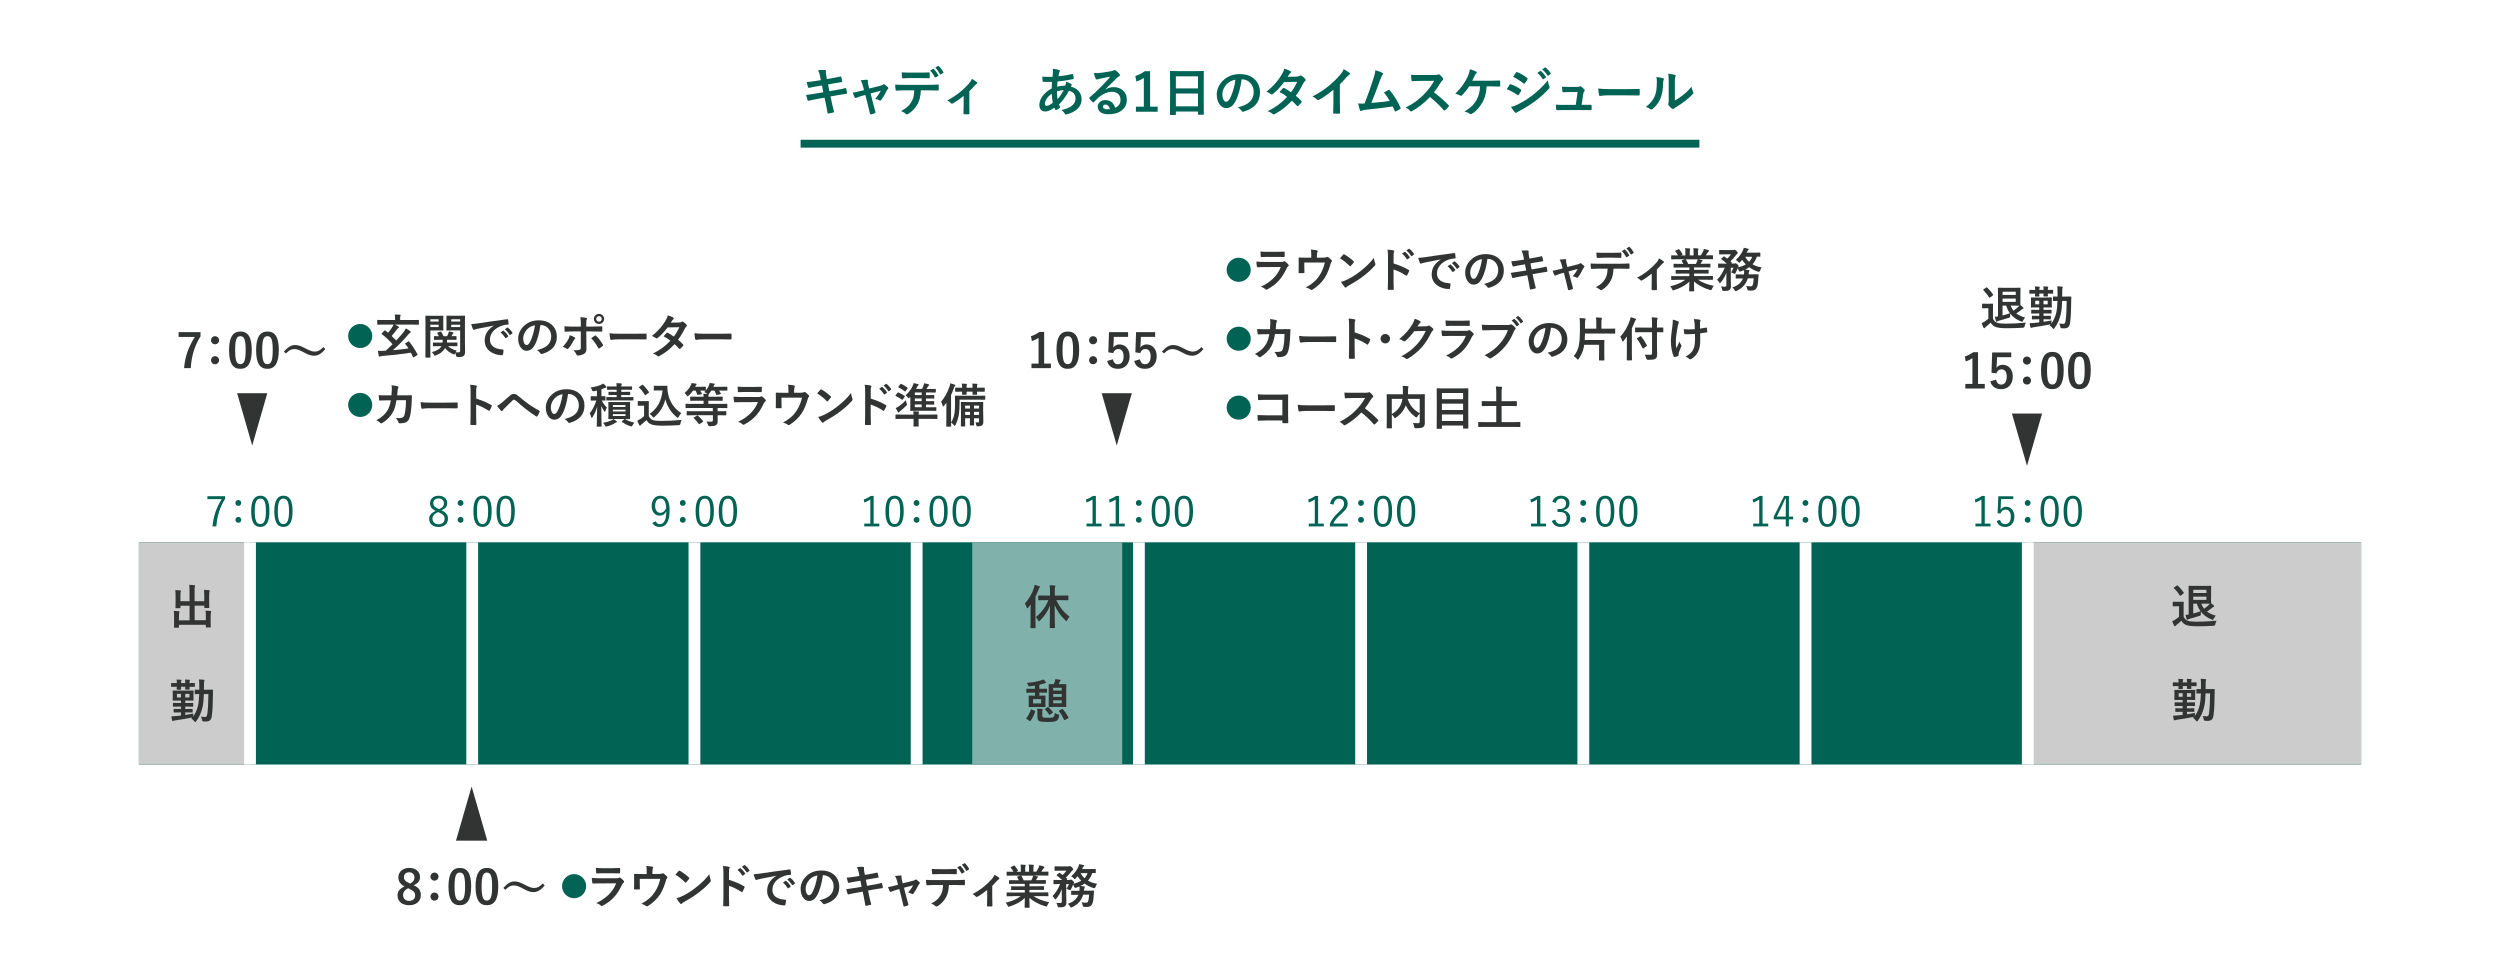 <?xml version="1.0" encoding="UTF-8"?>
<svg id="_レイヤー_1" data-name="レイヤー 1" xmlns="http://www.w3.org/2000/svg" width="900" height="350" viewBox="0 0 900 350">
  <defs>
    <style>
      .cls-1 {
        fill: #ccc;
      }

      .cls-1, .cls-2, .cls-3, .cls-4, .cls-5 {
        stroke-width: 0px;
      }

      .cls-6 {
        stroke: #006354;
        stroke-width: 2.83px;
      }

      .cls-6, .cls-7 {
        fill: none;
        stroke-miterlimit: 10;
      }

      .cls-2 {
        fill: #006354;
      }

      .cls-3 {
        fill: #323333;
      }

      .cls-4 {
        fill: #80b1aa;
      }

      .cls-5 {
        fill: #fff;
      }

      .cls-7 {
        stroke: #fff;
        stroke-width: 4.25px;
      }
    </style>
  </defs>
  <rect class="cls-5" width="900" height="350"/>
  <rect class="cls-2" x="50" y="195.23" width="800" height="80"/>
  <rect class="cls-4" x="350" y="195.23" width="54" height="80"/>
  <rect class="cls-1" x="730" y="195.23" width="120" height="80"/>
  <rect class="cls-1" x="50" y="195.23" width="40" height="80"/>
  <line class="cls-7" x1="90" y1="275.23" x2="90" y2="195.23"/>
  <line class="cls-7" x1="170" y1="275.23" x2="170" y2="195.23"/>
  <line class="cls-7" x1="250" y1="275.23" x2="250" y2="195.23"/>
  <line class="cls-7" x1="330" y1="275.23" x2="330" y2="195.23"/>
  <line class="cls-7" x1="410" y1="275.23" x2="410" y2="195.23"/>
  <line class="cls-7" x1="490" y1="275.23" x2="490" y2="195.23"/>
  <line class="cls-7" x1="570" y1="275.23" x2="570" y2="195.23"/>
  <line class="cls-7" x1="650" y1="275.23" x2="650" y2="195.23"/>
  <line class="cls-7" x1="730" y1="275.23" x2="730" y2="195.23"/>
  <g>
    <path class="cls-3" d="M717.48,114.74c.36.7.71,1.12,1.41,1.41.59.24,1.67.36,3.14.36,2.19,0,4.78-.12,7.31-.37-.24.36-.39.8-.46,1.27q-.08.54-.63.58c-2.16.12-4.18.17-5.95.17s-3.16-.15-3.98-.49c-.78-.32-1.24-.8-1.67-1.51-.53.51-1.12,1.02-1.75,1.5-.17.14-.29.24-.34.34-.07.12-.15.17-.25.17-.07,0-.17-.08-.24-.22-.24-.44-.46-.99-.7-1.6.44-.2.68-.32,1-.53.49-.31,1-.7,1.44-1.09v-3.77h-.83c-.92,0-1.16.03-1.24.03-.19,0-.2-.02-.2-.2v-1.29c0-.17.02-.19.2-.19.08,0,.32.03,1.24.03h1.05c.9,0,1.17-.03,1.28-.03.17,0,.19.02.19.19,0,.1-.03.58-.03,1.61v3.64ZM715.01,103.52c.1-.07.15-.09.2-.09s.1.02.17.09c.76.73,1.5,1.56,2.12,2.52.12.15.1.15-.1.32l-.95.73c-.1.08-.17.12-.22.12s-.1-.03-.15-.12c-.61-1.02-1.34-1.92-2.09-2.65-.12-.12-.1-.17.08-.29l.94-.63ZM727.32,108.12c0,1.05.03,1.58.03,1.72.36.27.7.56.99.83.1.1.14.17.14.25,0,.1-.08.15-.2.2-.19.07-.31.17-.54.37-.51.43-1.16.88-1.87,1.36.78.61,1.82,1.09,3.18,1.48-.22.25-.51.63-.75,1.09-.15.31-.2.42-.34.42-.08,0-.2-.03-.39-.12-1.73-.7-2.99-1.63-3.89-2.84-.03.24-.05.53-.03.88,0,.46-.02.49-.43.63-1.29.42-2.48.76-3.72,1.09-.25.07-.41.14-.48.2-.08.08-.15.14-.25.14s-.15-.07-.2-.2c-.17-.49-.31-1.02-.41-1.56.37-.03.7-.08,1.12-.15v-7.68c0-1.56-.03-2.36-.03-2.46,0-.17.02-.19.19-.19.12,0,.87.03,2.31.03h3.35c1.36,0,2.01-.03,2.11-.03.15,0,.17.02.17.19,0,.1-.03.63-.03,1.75v2.6ZM720.93,105.03v1.14h4.74v-1.14h-4.74ZM725.67,107.5h-4.74v1.17h4.74v-1.17ZM720.93,113.56c.88-.22,1.8-.49,2.63-.8-.58-.8-1-1.72-1.33-2.75h-1.31v3.55ZM723.84,110.01c.26.7.58,1.31.99,1.84.75-.49,1.34-.99,1.8-1.46l.31-.34c-.31-.02-.88-.03-1.85-.03h-1.24Z"/>
    <path class="cls-3" d="M730.6,104.54c0-.17.02-.19.19-.19.08,0,.58.04,1.85.04,0-.51-.02-.87-.1-1.29.54.02,1.11.05,1.56.1.15.02.22.07.22.15,0,.1-.03.15-.08.25-.05.1-.08.31-.08.78h1.53c0-.51-.03-.88-.08-1.29.53.02,1.09.05,1.56.1.14.02.2.05.2.15,0,.08-.03.15-.07.24-.07.12-.08.34-.08.8,1.17,0,1.63-.04,1.73-.04.17,0,.19.02.19.19v1c0,.19-.02.2-.19.2-.1,0-.56-.02-1.73-.03,0,.54.03.76.03.85,0,.15-.02.17-.19.17h-1.22c-.17,0-.19-.02-.19-.17,0-.1.02-.31.03-.85h-1.53c0,.54.03.78.03.87,0,.17-.02.19-.19.19h-1.21c-.17,0-.19-.02-.19-.19,0-.08.02-.32.03-.87-1.28.02-1.77.03-1.85.03-.17,0-.19-.02-.19-.2v-1ZM742.37,108.33c-.05,1.79-.19,3.47-.48,4.71-.48,1.99-1.14,3.57-2.31,5.13-.14.17-.22.25-.31.25-.1,0-.19-.1-.34-.29-.36-.44-.75-.82-1.07-1l.34-.36-.29.05c-1.87.37-3.93.71-5.85.99-.29.05-.44.09-.58.14-.12.05-.2.08-.32.08-.1,0-.19-.1-.24-.27-.1-.44-.19-.93-.27-1.41.66-.02,1.04-.04,1.7-.1.49-.05,1.1-.1,1.77-.19v-1.12h-.54c-1.36,0-1.8.04-1.9.04-.19,0-.2-.02-.2-.21v-.9c0-.19.02-.2.2-.2.1,0,.54.03,1.9.03h.54v-.85h-.7c-1.43,0-1.89.03-1.99.03-.19,0-.2-.02-.2-.19v-1c0-.15.02-.17.2-.17.1,0,.56.03,1.99.03h.7v-.88h-.73c-1.44,0-1.94.03-2.06.03-.17,0-.19-.02-.19-.2,0-.1.03-.39.03-1.07v-1.07c0-.71-.03-1-.03-1.1,0-.17.02-.19.19-.19.12,0,.61.03,2.06.03h3.03c1.44,0,1.94-.03,2.04-.03.19,0,.2.02.2.19,0,.1-.03.39-.03,1.1v1.07c0,.68.03.97.03,1.07,0,.19-.02.2-.2.2-.1,0-.6-.03-2.04-.03h-.75v.88h.7c1.43,0,1.89-.03,1.99-.03.17,0,.19.02.19.17v1c0,.17-.02.19-.19.19-.1,0-.56-.03-1.99-.03h-.7v.85h.54c1.36,0,1.82-.03,1.92-.03.17,0,.19.02.19.2v.9c0,.19-.02.21-.19.21-.1,0-.56-.04-1.92-.04h-.54v.9c.97-.14,1.99-.31,2.94-.49-.05.29-.12.56-.14.85-.02.12-.02.22-.02.29.88-1.1,1.44-2.45,1.8-3.91.25-1.1.39-2.58.44-4.25-.99.02-1.34.03-1.43.03-.17,0-.19-.02-.19-.17v-1.26c0-.17.02-.19.19-.19.08,0,.46.03,1.46.03v-1.33c0-1.04-.02-1.56-.1-2.38.61.02,1.12.05,1.72.12.15.02.25.08.25.17,0,.14-.07.27-.12.42-.05.19-.07.68-.07,1.72,0,.43,0,.85-.02,1.28h1.21c1.33,0,1.77-.03,1.87-.03.17,0,.2.03.2.2-.02.59-.03,1.12-.03,1.67-.02,2.89-.12,5.73-.42,7.73-.2,1.33-.83,1.87-2.12,1.87-.36,0-.63-.02-.92-.03q-.39-.04-.48-.58c-.07-.41-.19-.82-.36-1.16.44.07.97.14,1.41.14.53,0,.73-.22.87-1.09.25-1.65.37-4.27.39-7.17h-1.65ZM734.12,109.55v-1.29h-1.45v1.29h1.45ZM737.17,108.26h-1.5v1.29h1.5v-1.29Z"/>
    <path class="cls-3" d="M712.09,138.21h2.43v1.65h-7v-1.65h2.55v-9.25c-.65.44-1.46.85-2.4,1.16l-.34-1.79c1.12-.32,2.12-.87,3.03-1.53h1.73v11.41Z"/>
    <path class="cls-3" d="M724.06,128.59h-5.13l-.1,2.62c-.02.39-.05.85-.1,1.22.46-.68,1.26-1.12,2.23-1.12,2.14,0,3.65,1.68,3.65,4.25,0,2.74-1.7,4.54-4.15,4.54-2.04,0-3.48-.92-3.94-2.82l2.07-.63c.24,1.26.9,1.8,1.85,1.8,1.22,0,1.99-1.05,1.99-2.86,0-1.68-.7-2.63-1.89-2.63-.87,0-1.55.53-1.84,1.46l-1.77-.26.25-7.27h6.87v1.7Z"/>
    <path class="cls-3" d="M731.16,129.8c0,.83-.65,1.46-1.46,1.46s-1.45-.63-1.45-1.46c0-.78.61-1.45,1.45-1.45s1.46.66,1.46,1.45ZM731.16,136.99c0,.83-.65,1.46-1.46,1.46s-1.45-.63-1.45-1.46c0-.78.61-1.45,1.45-1.45s1.46.66,1.46,1.45Z"/>
    <path class="cls-3" d="M742.93,133.33c0,4.81-1.46,6.77-4.11,6.77s-4.06-1.92-4.06-6.73,1.48-6.7,4.1-6.7,4.08,1.87,4.08,6.66ZM736.94,133.35c0,3.83.53,5.07,1.87,5.07s1.92-1.26,1.92-5.07-.53-5-1.89-5-1.9,1.16-1.9,5Z"/>
    <path class="cls-3" d="M752.67,133.33c0,4.81-1.46,6.77-4.11,6.77s-4.06-1.92-4.06-6.73,1.48-6.7,4.1-6.7,4.08,1.87,4.08,6.66ZM746.69,133.35c0,3.83.53,5.07,1.87,5.07s1.92-1.26,1.92-5.07-.53-5-1.89-5-1.9,1.16-1.9,5Z"/>
    <path class="cls-3" d="M724.28,148.87h10.87l-5.43,18.84-5.43-18.84Z"/>
  </g>
  <g>
    <path class="cls-2" d="M450.27,97.13c0,2.41-1.95,4.34-4.34,4.34s-4.34-1.94-4.34-4.34,1.95-4.34,4.34-4.34,4.34,1.95,4.34,4.34Z"/>
    <path class="cls-3" d="M455.28,96.13c-.85,0-1.7.02-2.55.07-.15,0-.22-.1-.25-.32-.1-.42-.14-1.05-.19-1.72.97.1,2.01.14,3.13.14h5.83c.29,0,.63-.03.9-.19.08-.07.15-.1.22-.1.08,0,.17.05.25.12.41.32.87.75,1.14,1.05.12.12.17.24.17.36,0,.1-.05.22-.19.32-.27.22-.39.41-.58.8-1.7,3.62-3.65,5.75-6.93,7.51-.14.07-.24.12-.34.12-.12,0-.24-.07-.37-.2-.46-.41-1-.66-1.58-.88,3.14-1.46,5.92-3.81,7.14-7.09l-5.8.02ZM456.42,92.47c-.76,0-1.62.02-2.33.07-.17,0-.22-.1-.24-.37-.05-.36-.08-1.1-.08-1.63,1.04.1,1.55.12,2.79.12h3.06c1.11,0,2.01-.05,2.67-.08.15,0,.2.08.2.27.03.42.03.9,0,1.33,0,.29-.05.36-.31.34-.56,0-1.36-.03-2.4-.03h-3.37Z"/>
    <path class="cls-3" d="M476.37,92.74c.8,0,1.05-.05,1.27-.19.07-.05.15-.08.24-.08.14,0,.27.07.37.17.34.25.83.7,1.14,1.05.08.08.12.17.12.25,0,.14-.07.25-.17.37-.22.22-.29.54-.37.83-.53,1.75-1.14,3.47-2.14,5-.99,1.53-2.67,3.14-4.39,4.17-.1.07-.19.1-.27.1-.12,0-.22-.07-.36-.17-.53-.36-1.02-.56-1.7-.76,2.4-1.33,3.72-2.5,4.86-4.23.95-1.45,1.55-2.92,1.97-4.74h-7.39v1.43c0,.68.03,1.38.05,2.06,0,.27-.05.32-.27.32-.51.03-1.05.03-1.56,0-.22,0-.27-.05-.27-.25.02-.87.03-1.43.03-2.11v-1.38c0-.54,0-1.16-.03-1.65-.02-.15.08-.22.24-.22.8.03,1.73.05,2.58.05h1.73v-.66c0-.9,0-1.6-.17-2.26.83.07,1.63.15,2.11.25.34.07.44.25.31.53-.08.24-.2.6-.2,1.31v.82h2.28Z"/>
    <path class="cls-3" d="M483.57,91.67c.07-.08.15-.14.24-.14.07,0,.14.03.22.08.87.46,2.28,1.5,3.25,2.41.1.1.15.17.15.24s-.03.14-.1.22c-.25.34-.82,1.02-1.05,1.27-.08.08-.14.14-.2.14s-.14-.05-.22-.14c-1.02-1.05-2.24-2.02-3.47-2.77.37-.46.87-.99,1.19-1.33ZM485.04,100.63c2.07-1.07,3.18-1.79,4.9-3.16,2.07-1.68,3.21-2.77,4.66-4.62.1.85.25,1.43.48,1.99.05.12.08.22.08.32,0,.15-.08.29-.27.51-.9,1.05-2.36,2.41-3.91,3.6-1.41,1.1-2.84,2.06-5.13,3.33-.77.46-.99.63-1.14.78-.1.1-.2.17-.31.17-.08,0-.19-.07-.29-.19-.42-.48-.95-1.17-1.36-1.89.87-.24,1.39-.39,2.29-.85Z"/>
    <path class="cls-3" d="M501.69,94.85c2.07.65,3.72,1.31,5.41,2.31.19.1.27.22.19.44-.22.56-.49,1.09-.73,1.48-.07.12-.14.19-.22.19-.05,0-.12-.02-.19-.08-1.56-1-3.09-1.75-4.47-2.18v3.76c0,1.1.03,2.11.07,3.33.02.2-.07.26-.31.26-.49.03-1.02.03-1.51,0-.24,0-.32-.05-.32-.26.05-1.26.07-2.26.07-3.35v-8.36c0-1.28-.05-1.84-.17-2.52.78.05,1.63.14,2.12.27.24.05.32.15.32.29,0,.1-.05.24-.14.39-.12.22-.12.65-.12,1.6v2.43ZM505.65,90.67c.08-.07.15-.05.25.03.53.41,1.14,1.09,1.61,1.82.07.1.07.19-.05.27l-.71.53c-.12.08-.2.07-.29-.05-.51-.78-1.05-1.43-1.72-1.97l.9-.63ZM507.16,89.57c.1-.07.15-.05.25.03.63.48,1.24,1.16,1.62,1.75.07.1.08.2-.05.31l-.68.53c-.14.1-.22.05-.29-.05-.46-.73-1-1.38-1.7-1.95l.85-.61Z"/>
    <path class="cls-3" d="M518.65,93.39c-2.07.39-3.89.75-5.71,1.12-.65.15-.82.19-1.07.27-.12.05-.24.14-.37.14-.12,0-.25-.1-.32-.25-.22-.46-.41-1.05-.63-1.84.87-.03,1.38-.1,2.7-.29,2.09-.31,5.83-.87,10.22-1.44.25-.03.34.07.36.19.08.39.17,1.02.19,1.5,0,.2-.1.25-.32.25-.8.05-1.34.14-2.07.37-2.89.99-4.33,2.97-4.33,5.01,0,2.19,1.56,3.38,4.52,3.57.27,0,.37.07.37.25,0,.44-.07,1.04-.19,1.46-.05.25-.12.36-.32.36-2.99,0-6.27-1.72-6.27-5.25,0-2.41,1.21-4.05,3.26-5.39v-.03ZM522.02,95.23c.08-.07.15-.05.25.03.53.41,1.14,1.09,1.62,1.82.07.1.07.19-.05.27l-.71.53c-.12.08-.2.07-.29-.05-.51-.78-1.05-1.43-1.72-1.97l.9-.63ZM523.53,94.12c.1-.07.15-.05.25.03.63.48,1.24,1.16,1.62,1.75.07.1.08.2-.05.31l-.68.53c-.14.1-.22.05-.29-.05-.46-.73-1-1.38-1.7-1.95l.85-.61Z"/>
    <path class="cls-3" d="M535.48,93.17c-.39,2.89-1.1,5.54-2.12,7.33-.73,1.28-1.62,1.96-2.89,1.96-1.5,0-3.01-1.6-3.01-4.37,0-1.63.7-3.2,1.92-4.42,1.43-1.43,3.23-2.18,5.52-2.18,4.08,0,6.48,2.52,6.48,5.9,0,3.16-1.78,5.15-5.24,6.19-.36.1-.51.03-.73-.31-.19-.29-.54-.68-1.19-1.07,2.87-.68,5.13-1.87,5.13-5.08,0-2.02-1.53-3.94-3.81-3.94h-.07ZM530.61,94.82c-.82.92-1.33,2.06-1.33,3.14,0,1.56.63,2.43,1.16,2.43.44,0,.82-.22,1.27-1.04.75-1.38,1.51-3.82,1.8-6.08-1.19.24-2.14.71-2.91,1.55Z"/>
    <path class="cls-3" d="M548.44,92.35c-.17-.85-.36-1.46-.68-2.12.73-.05,1.48-.1,2.21-.05.22.02.34.08.34.25,0,.19-.1.49.03,1.22l.25,1.43,1.39-.24c.97-.17,2.16-.37,3.04-.61.08,0,.15.07.19.19.14.44.24.88.34,1.46,0,.12-.08.17-.25.19-.78.14-1.99.32-2.84.48l-1.5.27.42,2.18,2.46-.43c1.21-.2,2.04-.39,2.67-.56.22-.05.27.02.29.19.12.42.22.85.29,1.36,0,.15-.08.27-.25.29-.51.07-1.53.24-2.74.44l-2.35.41.39,1.89c.24,1.14.53,2.23.75,3.08.02.08-.07.14-.22.19-.36.12-1.09.29-1.55.36-.22.02-.32-.07-.34-.2-.12-.63-.31-1.82-.54-2.91l-.42-2.01-2.31.41c-1.16.2-2.11.41-2.75.58-.19.07-.32.02-.39-.19-.17-.49-.34-1.14-.48-1.68,1.04-.12,1.94-.25,3.16-.46l2.38-.39-.43-2.19-1.6.25c-.93.15-2.07.39-2.53.51-.17.05-.25,0-.32-.17-.15-.39-.37-1.22-.48-1.7.92-.07,1.85-.19,3.03-.37l1.55-.24-.22-1.09Z"/>
    <path class="cls-3" d="M562,98.46c-.53.14-1.29.41-1.87.66-.14.05-.22.08-.31.08-.12,0-.2-.07-.29-.24-.17-.31-.36-.78-.59-1.5.83-.1,1.67-.32,2.58-.56l1.02-.27-.37-1.43c-.14-.49-.29-1.02-.7-1.72.7-.08,1.55-.19,1.99-.19.27,0,.39.1.36.34-.05.27-.05.61.1,1.22l.32,1.27,3.69-.93c.39-.1.61-.17.85-.37.07-.07.14-.1.2-.1.08,0,.19.07.29.15.27.2.75.58,1,.85.08.08.14.17.14.25,0,.12-.07.22-.19.34-.17.17-.2.24-.27.36-.59,1.16-1.14,2.18-1.92,3.2-.08.1-.15.15-.25.15-.07,0-.14-.02-.25-.08-.29-.17-.65-.34-1.36-.51.7-.78,1.34-1.68,1.8-2.6l-3.28.87.78,3.08c.29,1.07.53,1.9.78,2.86.07.26-.02.37-.22.46-.34.15-.73.26-1.12.34-.22.05-.36.03-.43-.26-.2-.95-.44-1.89-.68-2.84l-.8-3.15-1,.26Z"/>
    <path class="cls-3" d="M580.86,96.72c-.1,1.9-.34,3.04-1,4.33-.68,1.33-1.9,2.57-2.99,3.21-.19.12-.36.2-.51.2-.12,0-.24-.05-.36-.17-.34-.34-.92-.68-1.51-.9,1.67-.9,2.67-1.73,3.38-3.03.63-1.12.8-2.04.87-3.65h-3.23c-.85,0-1.68.05-2.55.1-.15.02-.2-.1-.22-.32-.08-.48-.14-1.12-.14-1.63.95.08,1.9.08,2.89.08h7.63c1.33,0,2.31-.03,3.31-.1.17,0,.19.1.19.34.02.22.02,1.09,0,1.31,0,.22-.1.29-.25.29-.88-.03-2.06-.07-3.23-.07h-2.28ZM577.49,92.78c-.78,0-1.46.03-2.41.07-.22,0-.27-.09-.29-.29-.05-.41-.07-1.02-.12-1.63,1.19.07,2.06.08,2.82.08h3.13c.95,0,2.02-.02,2.87-.07.17,0,.2.1.2.32.03.41.03.83,0,1.24,0,.24-.03.32-.22.32-.92-.03-1.92-.05-2.86-.05h-3.13ZM584.8,89.82c.08-.05.15-.03.24.05.49.46,1.04,1.21,1.45,1.97.05.1.05.19-.08.27l-.77.46c-.12.07-.2.03-.27-.08-.44-.83-.92-1.53-1.53-2.12l.97-.54ZM586.42,88.87c.1-.07.15-.03.24.05.58.54,1.12,1.27,1.44,1.9.05.1.07.2-.08.31l-.71.46c-.15.08-.24.02-.29-.08-.39-.76-.87-1.46-1.51-2.11l.92-.53Z"/>
    <path class="cls-3" d="M596.46,101.36c0,.82.03,1.9.05,2.77.02.2-.08.29-.29.31-.44.03-.93.03-1.38,0-.19-.02-.29-.1-.27-.31.02-.97.05-1.82.05-2.72v-2.91c-1.16.97-2.65,2.01-3.52,2.45-.07.05-.15.07-.22.07-.12,0-.25-.07-.34-.17-.31-.36-.77-.7-1.22-.85,2.67-1.39,4.98-3.18,7.05-5.52.39-.46.68-.88.9-1.46.58.34,1.29.78,1.56,1.02.12.1.19.22.19.31,0,.12-.08.24-.25.32-.22.12-.61.53-.76.7-.44.51-.95,1.07-1.55,1.65v4.35Z"/>
    <path class="cls-3" d="M603.96,100.75c-1.53,0-2.04.03-2.14.03-.19,0-.2-.02-.2-.19v-1c0-.19.02-.2.2-.2.1,0,.61.03,2.14.03h4.2v-.92h-2.4c-1.65,0-2.24.03-2.35.03-.17,0-.17-.02-.17-.19v-.97c0-.19,0-.2.17-.2.1,0,.7.03,2.35.03h2.4v-.9h-3.2c-1.63,0-2.18.03-2.28.03-.19,0-.2-.02-.2-.17v-1c0-.17.02-.19.2-.19.1,0,.65.03,2.28.03h1.04c-.19-.41-.36-.75-.54-1.07-.08-.15-.1-.22.12-.29l1.1-.31h-2.72c-1.53,0-2.04.03-2.14.03-.19,0-.2-.02-.2-.19v-1.05c0-.19.02-.2.2-.2.1,0,.61.03,2.14.03h.12c-.27-.54-.58-.97-.97-1.46-.1-.12-.07-.19.14-.29l.99-.46c.17-.08.22-.07.32.07.41.49.83,1.07,1.14,1.65.08.15.08.17-.14.29l-.41.2h1.58v-1.12c0-.59,0-1-.1-1.48.53.02,1.19.05,1.65.1.14.02.2.07.2.15,0,.1-.03.19-.07.29-.05.12-.1.37-.1.93v1.12h1.38v-1.11c0-.61,0-1.02-.1-1.5.51.02,1.17.05,1.63.12.15.02.22.07.22.15s-.03.19-.07.27c-.05.12-.1.37-.1.93v1.12h1.05c.31-.48.54-.9.78-1.39.12-.25.22-.51.29-.92.59.12,1.19.29,1.65.44.15.05.22.14.22.22,0,.14-.07.2-.17.29-.12.1-.2.2-.29.32-.22.36-.46.7-.7,1.04h.24c1.53,0,2.04-.03,2.14-.03.17,0,.19.02.19.2v1.05c0,.17-.02.19-.19.19-.1,0-.61-.03-2.14-.03h-2.97c.44.08.83.17,1.34.31.14.03.22.1.22.2,0,.12-.08.2-.19.25-.09.05-.17.24-.24.36l-.31.54h1.1c1.63,0,2.18-.03,2.28-.03.17,0,.19.02.19.19v1c0,.15-.02.17-.19.17-.1,0-.65-.03-2.28-.03h-3.43v.9h2.7c1.67,0,2.24-.03,2.35-.03.17,0,.19.02.19.2v.97c0,.17-.02.19-.19.19-.1,0-.68-.03-2.35-.03h-2.7v.92h4.47c1.53,0,2.04-.03,2.14-.03.17,0,.19.02.19.2v1c0,.17-.02.19-.19.19-.1,0-.61-.03-2.14-.03h-3.03c1.43,1,3.21,1.67,5.66,2.21-.22.27-.46.63-.66,1.09-.14.32-.2.44-.37.44-.08,0-.2-.03-.39-.08-2.29-.66-4.32-1.79-5.71-3.04,0,2.02.08,3.08.08,3.37,0,.17-.02.19-.19.19h-1.45c-.15,0-.17-.02-.17-.19,0-.29.05-1.27.07-3.3-1.43,1.36-3.2,2.31-5.46,3.04-.19.07-.31.1-.39.1-.15,0-.22-.12-.37-.44-.22-.44-.46-.8-.68-1.02,2.26-.56,3.99-1.26,5.42-2.36h-2.75ZM610.52,95.02c.15-.29.29-.58.46-.99.08-.19.12-.36.19-.68h-4.33c.05.02.08.07.14.14.25.42.53.93.77,1.53h2.79Z"/>
    <path class="cls-3" d="M629.19,100.24c-.61,2.04-1.92,3.47-3.94,4.45-.2.08-.32.14-.41.14-.14,0-.2-.1-.37-.39-.2-.37-.49-.71-.8-.97,1.8-.59,3.14-1.58,3.79-3.23h-.29c-1.51,0-2.01.03-2.11.03-.19,0-.2-.02-.2-.19v-1.11c0-.19.02-.2.2-.2.1,0,.6.03,2.11.03h.65c.03-.2.05-.42.07-.66.02-.25,0-.54-.02-.87-.42.17-.87.32-1.31.44-.39.1-.41.08-.56-.31-.14-.31-.31-.61-.46-.83-.19.56-.39,1.05-.75,1.7-.15.25-.2.36-.29.36-.07,0-.15-.05-.31-.14-.34-.19-.73-.34-1-.41.42-.65.65-1.16.87-1.7h-.97v4.42c0,.76.05,1.46.05,2.14,0,.71-.1,1.09-.54,1.46-.31.24-.73.34-2,.34-.51,0-.51-.02-.63-.53-.1-.42-.26-.82-.46-1.09.53.07.93.08,1.39.08s.59-.14.59-.49v-2.99c0-.53,0-1.05.02-1.58-.42,1.17-1.02,2.33-1.99,3.5-.15.17-.25.27-.36.27s-.19-.1-.31-.32c-.19-.36-.46-.7-.7-.9,1.17-1.11,2.14-2.79,2.74-4.32h-.19c-1.43,0-1.9.03-2.01.03-.17,0-.19-.02-.19-.2v-1.12c0-.19.02-.2.19-.2.1,0,.58.03,2.01.03h.94c-.59-.58-1.22-1.05-1.92-1.58-.07-.05-.12-.1-.12-.14,0-.05.05-.08.14-.17l.7-.59c.17-.15.22-.15.37-.05l1.02.73c.48-.49.9-.97,1.31-1.55h-2.18c-1.34,0-1.78.03-1.89.03-.17,0-.19-.02-.19-.19v-1.22c0-.17.02-.19.19-.19.1,0,.54.03,1.89.03h2.94c.15,0,.27-.03.34-.07.08-.03.15-.07.24-.07.14,0,.29.1.65.48.39.41.46.56.46.73,0,.14-.1.24-.24.32-.15.12-.29.27-.48.51-.56.75-1.14,1.45-1.9,2.14.14.14.27.29.43.42.12.12.12.17-.07.32l-.1.08h1.07c.17,0,.22-.02.32-.07.07-.03.14-.05.22-.05.1,0,.27.08.59.39.41.37.49.54.49.7,0,.12-.03.19-.17.31-.05.03-.08.07-.12.12,1.09-.25,2.06-.61,2.86-1.11-.51-.49-.97-1.05-1.33-1.63l-.71.82c-.14.15-.22.22-.32.22-.08,0-.17-.07-.29-.22-.27-.32-.66-.61-.97-.78,1.19-1.02,1.96-2.14,2.5-3.28.19-.39.31-.73.37-1.11.49.08,1.14.24,1.56.34.15.03.24.1.24.22,0,.1-.07.19-.17.25-.1.07-.24.27-.34.48-.08.17-.15.34-.24.49h2.89c1.33,0,1.75-.03,1.85-.03.17,0,.19.02.19.19v1.1c0,.17-.02.19-.19.19-.08,0-.36-.02-1.05-.03-.36,1.09-.9,2.01-1.56,2.75.92.56,2.02.95,3.28,1.12-.24.34-.44.77-.58,1.19q-.2.51-.71.37c-1.14-.36-2.23-.9-3.2-1.62-.48.34-.97.63-1.5.87.44.03.88.08,1.29.14.2.03.31.1.31.2,0,.14-.05.22-.14.34s-.12.31-.15.7l-.05.31h1.26c1.53,0,2.06-.03,2.16-.03.17,0,.2.05.2.22l-.07,1.04c-.1,1.67-.19,2.74-.56,3.47-.31.7-.8,1.16-1.9,1.16-.29,0-.61,0-.97-.02q-.48-.03-.59-.59c-.08-.39-.22-.75-.37-1.07.49.08.99.15,1.46.15.42,0,.65-.07.82-.36.24-.41.34-1.33.42-2.53h-2.14ZM628.25,92.44c.36.68.83,1.29,1.41,1.84.48-.51.85-1.12,1.11-1.84h-2.52Z"/>
    <path class="cls-2" d="M450.27,121.94c0,2.41-1.95,4.34-4.34,4.34s-4.34-1.94-4.34-4.34,1.95-4.34,4.34-4.34,4.34,1.95,4.34,4.34Z"/>
    <path class="cls-3" d="M457.2,118.5c.07-.83.1-1.38.12-2.29,0-.44-.02-.8-.12-1.34.9.08,1.67.2,2.21.36.22.07.29.2.29.36,0,.1-.03.22-.08.32-.15.25-.19.42-.22.8-.05.54-.07.95-.15,1.79h2.58c.78,0,1.58-.03,2.36-.03.27,0,.36.05.36.24,0,.22-.03.9-.07,1.8-.07,2.09-.31,4.45-.63,5.59-.34,1.31-.92,2.02-2.01,2.29-.39.1-1,.19-1.72.19-.2,0-.34-.12-.41-.34-.22-.63-.49-1.09-.99-1.55,1.26.05,1.89-.02,2.31-.15.46-.15.68-.42.88-1.19.31-1.29.46-2.74.51-5.1h-3.43c-.34,2.06-.8,3.59-1.51,4.71-.78,1.28-2.04,2.55-3.6,3.5-.14.08-.27.14-.39.14-.1,0-.22-.05-.32-.17-.34-.37-.85-.73-1.43-.99,1.95-.99,3.08-2.06,3.99-3.47.53-.85.95-2.01,1.22-3.67h-1.53c-.83,0-1.65.03-2.45.08-.17.02-.24-.08-.25-.29-.07-.41-.1-1.02-.14-1.65,1.07.07,1.84.07,2.82.07h1.79Z"/>
    <path class="cls-3" d="M470.82,123.14c-1.68,0-2.33.2-2.5.2-.2,0-.34-.1-.39-.36-.09-.39-.19-1.19-.26-2.06,1.11.17,1.96.2,3.67.2h5.47c1.29,0,2.6-.03,3.91-.05.26-.02.31.03.31.24.03.51.03,1.09,0,1.6,0,.2-.07.27-.31.25-1.27-.02-2.53-.03-3.79-.03h-6.12Z"/>
    <path class="cls-3" d="M487.68,119.66c2.07.65,3.72,1.31,5.41,2.31.19.1.27.22.19.44-.22.56-.49,1.09-.73,1.48-.07.12-.14.19-.22.19-.05,0-.12-.02-.19-.08-1.56-1-3.09-1.75-4.47-2.18v3.76c0,1.11.03,2.11.07,3.33.02.2-.07.25-.31.25-.49.03-1.02.03-1.51,0-.24,0-.32-.05-.32-.25.05-1.26.07-2.26.07-3.35v-8.36c0-1.27-.05-1.84-.17-2.52.78.05,1.63.14,2.12.27.24.05.32.15.32.29,0,.1-.05.24-.14.39-.12.22-.12.65-.12,1.6v2.43Z"/>
    <path class="cls-3" d="M500.41,121.93c0,.94-.76,1.7-1.7,1.7s-1.7-.76-1.7-1.7.76-1.7,1.7-1.7,1.7.76,1.7,1.7Z"/>
    <path class="cls-3" d="M513.32,117.46c.44-.02.66-.08.85-.2.07-.05.14-.07.22-.07s.17.03.27.1c.42.27.82.6,1.16.92.15.14.22.27.22.39,0,.14-.08.25-.2.36-.24.19-.41.42-.56.73-1.14,2.31-2.23,3.96-3.37,5.25-1.46,1.65-3.48,3.3-5.17,4.23-.1.07-.19.08-.27.08-.14,0-.25-.07-.39-.19-.42-.34-.95-.59-1.62-.78,2.65-1.46,4-2.53,5.66-4.33,1.34-1.5,2.12-2.65,3.15-4.83l-4.11.12c-1.39,1.72-2.24,2.69-3.21,3.48-.12.12-.24.19-.36.19-.08,0-.17-.03-.25-.1-.42-.31-1.05-.61-1.63-.73,2.21-1.8,3.52-3.38,4.57-5.05.56-.95.82-1.48,1-2.29.97.34,1.62.63,1.99.9.12.08.17.19.17.29s-.05.2-.19.29c-.17.1-.29.29-.42.46-.19.29-.36.54-.56.85l3.06-.07Z"/>
    <path class="cls-3" d="M521.9,120.93c-.85,0-1.7.02-2.55.07-.15,0-.22-.1-.25-.32-.1-.42-.14-1.05-.19-1.72.97.1,2.01.14,3.13.14h5.83c.29,0,.63-.03.9-.19.08-.07.15-.1.22-.1.08,0,.17.05.25.12.41.32.87.75,1.14,1.05.12.12.17.24.17.36,0,.1-.05.22-.19.32-.27.22-.39.41-.58.8-1.7,3.62-3.66,5.75-6.94,7.51-.14.07-.24.12-.34.12-.12,0-.24-.07-.37-.2-.46-.41-1-.66-1.58-.88,3.14-1.46,5.92-3.81,7.14-7.09l-5.8.02ZM523.04,117.28c-.76,0-1.61.02-2.33.07-.17,0-.22-.1-.24-.37-.05-.36-.08-1.11-.08-1.63,1.04.1,1.55.12,2.79.12h3.06c1.1,0,2.01-.05,2.67-.08.15,0,.2.08.2.27.03.42.03.9,0,1.33,0,.29-.05.36-.31.34-.56,0-1.36-.03-2.4-.03h-3.37Z"/>
    <path class="cls-3" d="M536.71,118.86c-1.11,0-2.07.05-2.8.08-.22.02-.29-.1-.32-.34-.05-.34-.12-1.22-.15-1.72.76.08,1.67.12,3.26.12h6.07c.51,0,.7-.03.94-.17.08-.05.17-.07.25-.07.1,0,.2.03.32.08.46.29.92.71,1.24,1.12.08.1.12.19.12.29,0,.15-.08.29-.24.42-.15.15-.24.32-.39.66-.83,2.01-1.87,3.88-3.3,5.52-1.46,1.67-3.11,3.08-4.83,4.04-.15.1-.31.15-.46.15-.14,0-.29-.05-.42-.19-.39-.37-.95-.68-1.58-.94,2.48-1.26,3.99-2.43,5.56-4.25,1.33-1.51,2.19-2.96,2.87-4.84h-6.14ZM545,114.84c.08-.07.15-.05.25.03.53.41,1.14,1.09,1.62,1.82.07.1.07.19-.05.27l-.63.46c-.12.08-.2.07-.29-.05-.51-.78-1.05-1.43-1.72-1.97l.82-.56ZM546.4,113.81c.1-.07.15-.05.25.03.63.48,1.24,1.16,1.62,1.75.07.1.08.19-.05.31l-.56.46c-.05.05-.1.07-.14.07-.07,0-.12-.05-.15-.12-.46-.73-1-1.38-1.7-1.96l.73-.54Z"/>
    <path class="cls-3" d="M558.35,117.97c-.39,2.89-1.11,5.54-2.12,7.33-.73,1.27-1.61,1.96-2.89,1.96-1.5,0-3.01-1.6-3.01-4.37,0-1.63.7-3.2,1.92-4.42,1.43-1.43,3.23-2.18,5.52-2.18,4.08,0,6.48,2.52,6.48,5.9,0,3.16-1.79,5.15-5.24,6.19-.36.1-.51.03-.73-.31-.19-.29-.54-.68-1.19-1.07,2.87-.68,5.13-1.87,5.13-5.08,0-2.02-1.53-3.94-3.81-3.94h-.07ZM553.47,119.62c-.82.92-1.33,2.06-1.33,3.14,0,1.56.63,2.43,1.16,2.43.44,0,.82-.22,1.28-1.04.75-1.38,1.51-3.83,1.8-6.09-1.19.24-2.14.71-2.91,1.55Z"/>
    <path class="cls-3" d="M570.18,124.92c-.25,1.36-.82,2.79-1.85,4.27-.14.2-.2.29-.29.29s-.19-.08-.34-.27c-.37-.44-.8-.82-1.17-1.02,1-1.14,1.61-2.53,1.85-3.76.29-1.63.39-3.33.39-5.25v-2.19c0-.99-.02-1.7-.12-2.48.63.02,1.29.05,1.89.1.17.02.29.12.29.24,0,.14-.05.22-.12.36-.07.15-.1.49-.1,1.43v1.68h4.05v-1.87c0-.93-.02-1.6-.12-2.19.61.02,1.31.05,1.9.12.15.02.25.08.25.19,0,.14-.05.2-.1.34-.05.15-.08.48-.08,1.28v2.14h2.43c1.65,0,2.23-.03,2.33-.03.19,0,.2.02.2.19v1.43c0,.17-.02.19-.2.19-.1,0-.68-.03-2.33-.03h-8.35c0,.78-.03,1.56-.08,2.33h4.56c1.46,0,2.19-.03,2.31-.03.17,0,.19.02.19.19,0,.1-.03.61-.03,1.78v2.72c0,1.75.03,2.41.03,2.52,0,.15-.02.17-.19.17h-1.55c-.17,0-.19-.02-.19-.17,0-.1.03-.76.03-2.52v-2.94h-5.35l-.14.83Z"/>
    <path class="cls-3" d="M585.67,123.11c0-.61,0-1.27.02-1.97-.37.54-.78,1.07-1.22,1.6-.14.15-.22.22-.29.22-.08,0-.14-.08-.2-.27-.15-.58-.42-1.12-.68-1.51,1.56-1.6,2.69-3.71,3.42-5.78.14-.41.24-.8.29-1.22.66.17,1.21.32,1.72.53.19.07.27.14.27.25s-.05.19-.19.31c-.12.1-.2.25-.34.68-.31.76-.63,1.51-1,2.26v8.77c0,1.65.03,2.48.03,2.57,0,.17-.02.19-.19.19h-1.48c-.17,0-.19-.02-.19-.19,0-.1.03-.92.03-2.57v-3.86ZM591.14,119.59c-1.63,0-2.21.03-2.31.03-.17,0-.19-.02-.19-.19v-1.34c0-.17.02-.19.19-.19.1,0,.68.03,2.31.03h3.59v-1.28c0-1.1-.02-1.73-.12-2.41.63.02,1.26.05,1.87.12.17.02.27.1.27.19,0,.15-.07.25-.12.37-.08.2-.12.54-.12,1.68v1.33c1.46,0,1.99-.03,2.09-.03.17,0,.19.02.19.19v1.34c0,.17-.02.19-.19.19-.1,0-.63-.03-2.09-.03v4.71c0,1.19.05,2.33.05,3.26,0,.87-.12,1.22-.56,1.58-.36.29-1.07.39-2.72.39q-.53,0-.65-.53c-.14-.54-.29-.99-.51-1.33.66.05,1.45.08,1.96.07.48,0,.65-.15.65-.56v-7.6h-3.59ZM591.63,125.38c-.1.07-.17.1-.2.1-.05,0-.08-.05-.14-.15-.6-1.26-1.21-2.35-1.97-3.35-.12-.15-.1-.17.12-.31l1.07-.61c.17-.1.2-.07.32.05.78.97,1.43,1.99,2.06,3.23.08.15.03.19-.15.31l-1.1.73Z"/>
    <path class="cls-3" d="M604.3,127.92c0,.12-.05.17-.22.24-.51.22-.82.31-1.17.36-.2.03-.29-.02-.39-.22-.54-1.09-1-3.5-1-5.27,0-1.38.15-2.94.51-5.44.1-.78.19-1.55.19-2.53.78.19,1.34.37,1.79.59.27.14.37.25.37.37,0,.07,0,.15-.1.34-.08.22-.2.68-.32,1.26-.32,1.84-.65,3.6-.65,5.1,0,1.09.03,2.06.17,2.69.42-.9.73-1.48,1.14-2.43.24.65.39.87.56,1.14.1.12.15.22.15.32,0,.12-.03.22-.2.56-.46,1.02-.6,1.48-.77,2.07-.03.14-.05.32-.05.44v.41ZM610.18,120.22c-.9.07-1.55.1-2.04.1-.36.02-.8.02-1.43,0-.24,0-.37-.08-.39-.27-.07-.34-.1-.8-.19-1.55.63.07,1.48.08,2.11.08.48,0,1.28-.02,1.89-.07-.03-.85-.03-1.62-.1-2.26-.07-.6-.12-.94-.29-1.39,1,.03,1.8.12,2.19.24.19.05.27.14.27.27,0,.12-.05.22-.12.34-.05.1-.08.37-.08.71v1.89c.73-.1,1.46-.22,2.18-.37.2-.05.29-.02.31.15.07.42.1.83.14,1.27.02.22-.07.29-.22.31-.82.15-1.56.25-2.35.34l.02,2.62c.02,1.58-.25,2.94-.75,3.94-.53,1.12-1.38,2.02-2.43,2.63-.19.12-.31.15-.42.15-.14,0-.2,0-.34-.15-.31-.27-.75-.56-1.33-.83,1.6-.85,2.36-1.63,2.87-2.82.37-.87.54-2.02.53-3.79l-.02-1.55Z"/>
    <path class="cls-2" d="M450.27,146.74c0,2.41-1.95,4.34-4.34,4.34s-4.34-1.94-4.34-4.34,1.95-4.34,4.34-4.34,4.34,1.95,4.34,4.34Z"/>
    <path class="cls-3" d="M461.63,143.95h-5.93c-1.16,0-1.96.03-2.55.1-.19,0-.25-.08-.25-.29-.05-.46-.08-1.26-.08-1.82,1.02.1,1.61.12,2.84.12h5.05c.88,0,1.79-.03,2.69-.07.27,0,.36.07.34.29,0,.9-.03,1.79-.03,2.69v4.06c0,1.24.05,2.6.07,3.08,0,.17-.07.22-.31.24-.48.03-1.02.03-1.5,0-.27-.02-.32-.03-.32-.29v-.68h-5.85c-1.07,0-1.97.05-2.79.07-.15,0-.22-.07-.24-.25-.05-.44-.08-1.05-.08-1.77.8.05,1.78.08,3.13.08h5.83v-5.56Z"/>
    <path class="cls-3" d="M470.32,147.94c-1.68,0-2.33.2-2.5.2-.2,0-.34-.1-.39-.36-.08-.39-.19-1.19-.25-2.06,1.1.17,1.96.2,3.67.2h5.47c1.29,0,2.6-.03,3.91-.05.25-.02.31.03.31.24.03.51.03,1.09,0,1.6,0,.2-.07.27-.31.26-1.28-.02-2.53-.03-3.79-.03h-6.12Z"/>
    <path class="cls-3" d="M491.56,141.38c.61,0,.92-.02,1.17-.15.07-.05.12-.07.19-.07.1,0,.19.07.29.14.39.31.78.75,1.1,1.19.05.08.08.15.08.22,0,.1-.07.22-.22.34-.22.19-.44.44-.63.75-.7,1.19-1.36,2.14-2.18,3.18,1.63,1.21,3.14,2.53,4.71,4.11.08.08.14.17.14.24s-.03.15-.12.25c-.32.39-.71.8-1.14,1.16-.07.07-.14.1-.2.1-.08,0-.15-.05-.24-.14-1.43-1.67-2.89-3.01-4.42-4.21-1.92,2.01-3.86,3.45-5.71,4.49-.15.07-.27.14-.39.14-.1,0-.2-.05-.29-.15-.37-.46-.87-.8-1.43-1.11,2.65-1.34,4.23-2.55,5.98-4.33,1.22-1.28,2.16-2.48,3.2-4.27l-4.39.02c-.88,0-1.77.03-2.69.1-.14.02-.19-.1-.22-.29-.08-.36-.15-1.17-.15-1.77.92.07,1.77.07,2.87.07h4.67Z"/>
    <path class="cls-3" d="M512.91,149.34c0,1.48.05,2.38.03,2.96,0,.63-.17,1.12-.54,1.41-.37.29-.97.44-2.63.44-.49,0-.54-.02-.65-.54-.1-.53-.27-.99-.48-1.33.71.05,1.46.08,1.78.07.53-.02.68-.15.68-.58v-2.89c-.34.32-.63.7-.85,1.07-.15.24-.24.36-.34.36-.08,0-.19-.07-.37-.2-1.5-1.12-2.67-2.43-3.45-4.2l-.05.14c-.71,1.67-1.58,2.96-3.48,4.28-.19.15-.29.22-.37.22-.1,0-.17-.1-.32-.34-.24-.37-.51-.71-.82-.99v2.36c0,1.58.03,2.36.03,2.46,0,.15-.02.17-.2.17h-1.48c-.17,0-.19-.02-.19-.17,0-.12.03-.92.03-2.67v-6.58c0-1.75-.03-2.57-.03-2.69,0-.17.02-.19.19-.19.12,0,.68.03,2.29.03h3.33c.02-.39.03-.8.03-1.22,0-.61-.02-1.19-.1-1.82.6.02,1.26.07,1.87.12.17.02.25.1.25.2,0,.12-.05.22-.1.36-.05.17-.07.54-.08,1.24,0,.37-.02.75-.03,1.12h3.62c1.6,0,2.18-.03,2.28-.03.17,0,.19.02.19.19,0,.1-.03,1.02-.03,2.79v4.44ZM501.04,149.05c1.8-1.02,2.75-2.21,3.31-3.52.24-.56.41-1.22.53-1.94h-3.84v5.46ZM511.1,143.59h-4.35c.9,2.62,2.23,3.96,4.35,5.18v-5.18Z"/>
    <path class="cls-3" d="M517.4,154.37c-.17,0-.19-.02-.19-.19,0-.12.03-1.21.03-6.29v-3.33c0-3.35-.03-4.45-.03-4.57,0-.17.02-.19.19-.19.12,0,.71.03,2.36.03h6.29c1.65,0,2.24-.03,2.36-.03.17,0,.19.02.19.19,0,.1-.03,1.21-.03,4.01v3.86c0,5.08.03,6.15.03,6.25,0,.17-.02.19-.19.19h-1.51c-.17,0-.19-.02-.19-.19v-.92h-7.62v.99c0,.17-.02.19-.2.19h-1.5ZM519.1,143.71h7.62v-2.23h-7.62v2.23ZM526.71,147.59v-2.26h-7.62v2.26h7.62ZM526.71,151.55v-2.35h-7.62v2.35h7.62Z"/>
    <path class="cls-3" d="M534.45,153.69c-1.51,0-2.02.03-2.12.03-.15,0-.17-.02-.17-.19v-1.41c0-.17.02-.19.17-.19.1,0,.61.03,2.12.03h4.2v-5.8h-2.7c-1.67,0-2.23.03-2.33.03-.17,0-.19-.02-.19-.19v-1.41c0-.17.02-.19.19-.19.1,0,.66.03,2.33.03h2.7v-2.63c0-1.16-.02-1.9-.14-2.67.63.02,1.39.05,1.99.12.15.02.27.08.27.2,0,.14-.05.26-.1.37-.08.2-.1.58-.1,1.94v2.67h2.99c1.65,0,2.21-.03,2.31-.03.19,0,.2.02.2.19v1.41c0,.17-.02.19-.2.19-.1,0-.66-.03-2.31-.03h-2.99v5.8h4.47c1.51,0,2.02-.03,2.12-.03.15,0,.17.02.17.19v1.41c0,.17-.02.19-.17.19-.1,0-.61-.03-2.12-.03h-10.59Z"/>
  </g>
  <g>
    <path class="cls-2" d="M295.27,27.64c-.19-.95-.4-1.63-.76-2.38.82-.06,1.65-.11,2.47-.06.25.02.38.09.38.29,0,.21-.11.55.04,1.37l.28,1.6,1.56-.27c1.08-.19,2.41-.42,3.4-.68.09,0,.17.08.21.21.15.49.27.99.38,1.63,0,.13-.1.19-.29.21-.87.15-2.22.36-3.17.53l-1.67.3.48,2.43,2.75-.47c1.35-.23,2.28-.44,2.98-.63.25-.06.3.02.32.21.13.47.25.95.32,1.52,0,.17-.09.3-.28.32-.57.08-1.71.27-3.06.49l-2.62.46.44,2.11c.27,1.27.59,2.49.84,3.44.02.1-.08.15-.25.21-.4.13-1.22.32-1.73.4-.25.02-.36-.08-.38-.23-.13-.7-.34-2.03-.61-3.25l-.47-2.24-2.58.46c-1.29.23-2.36.46-3.08.65-.21.08-.36.02-.44-.21-.19-.55-.38-1.27-.53-1.88,1.16-.13,2.17-.29,3.53-.51l2.66-.44-.48-2.45-1.79.29c-1.04.17-2.32.44-2.83.57-.19.06-.29,0-.36-.19-.17-.44-.42-1.37-.53-1.9,1.03-.08,2.07-.21,3.38-.42l1.73-.27-.25-1.22Z"/>
    <path class="cls-2" d="M310.43,34.46c-.59.15-1.44.46-2.09.74-.15.06-.25.1-.34.1-.13,0-.23-.08-.32-.27-.19-.34-.4-.87-.67-1.67.93-.12,1.86-.36,2.89-.63l1.14-.3-.42-1.6c-.15-.55-.32-1.14-.78-1.92.78-.1,1.73-.21,2.22-.21.3,0,.44.11.4.38-.06.3-.06.68.11,1.37l.36,1.42,4.12-1.04c.44-.11.68-.19.95-.42.08-.08.15-.11.23-.11.09,0,.21.08.32.17.3.23.84.65,1.12.95.09.09.15.19.15.29,0,.13-.08.25-.21.38-.19.19-.23.27-.3.4-.66,1.29-1.27,2.43-2.15,3.57-.1.11-.17.17-.29.17-.08,0-.15-.02-.28-.09-.32-.19-.72-.38-1.52-.57.78-.87,1.5-1.88,2.01-2.91l-3.67.97.87,3.44c.32,1.2.59,2.13.87,3.19.08.28-.02.42-.25.51-.38.17-.82.29-1.25.38-.25.06-.4.04-.47-.28-.23-1.06-.49-2.11-.76-3.17l-.89-3.51-1.12.29Z"/>
    <path class="cls-2" d="M331.5,32.52c-.11,2.13-.38,3.4-1.12,4.84-.76,1.48-2.13,2.87-3.34,3.59-.21.13-.4.23-.57.23-.13,0-.27-.06-.4-.19-.38-.38-1.03-.76-1.69-1.01,1.86-1.01,2.98-1.94,3.78-3.38.7-1.25.89-2.28.97-4.08h-3.61c-.95,0-1.88.06-2.85.11-.17.02-.23-.11-.25-.36-.1-.53-.15-1.25-.15-1.82,1.06.09,2.13.09,3.23.09h8.53c1.48,0,2.58-.04,3.7-.11.19,0,.21.11.21.38.02.25.02,1.22,0,1.46,0,.25-.11.32-.29.32-.99-.04-2.3-.08-3.61-.08h-2.55ZM327.74,28.11c-.87,0-1.63.04-2.7.08-.25,0-.3-.09-.32-.32-.06-.46-.08-1.14-.13-1.82,1.33.08,2.3.09,3.15.09h3.5c1.06,0,2.26-.02,3.21-.08.19,0,.23.11.23.36.04.46.04.93,0,1.39,0,.27-.04.36-.25.36-1.03-.04-2.15-.06-3.19-.06h-3.5ZM335.91,24.81c.1-.06.17-.04.27.06.55.51,1.16,1.35,1.61,2.2.06.11.06.21-.1.3l-.85.51c-.13.08-.23.04-.3-.09-.49-.93-1.03-1.71-1.71-2.38l1.08-.61ZM337.72,23.74c.11-.08.17-.04.27.06.65.61,1.25,1.43,1.61,2.13.06.11.08.23-.1.34l-.8.51c-.17.1-.27.02-.32-.09-.44-.86-.97-1.63-1.69-2.36l1.03-.59Z"/>
    <path class="cls-2" d="M348.95,37.7c0,.91.04,2.13.06,3.1.02.23-.1.32-.32.34-.49.04-1.04.04-1.54,0-.21-.02-.32-.11-.3-.34.02-1.08.06-2.03.06-3.04v-3.25c-1.29,1.08-2.96,2.24-3.93,2.74-.08.06-.17.08-.25.08-.13,0-.29-.08-.38-.19-.34-.4-.85-.78-1.37-.95,2.98-1.56,5.57-3.55,7.88-6.17.44-.51.76-.99,1.01-1.63.65.38,1.44.88,1.75,1.14.13.11.21.25.21.34,0,.13-.1.27-.29.36-.25.13-.68.59-.85.78-.49.57-1.06,1.2-1.73,1.84v4.86Z"/>
    <path class="cls-2" d="M381.23,25.19c.23.08.34.19.34.34,0,.13-.02.21-.09.3-.17.21-.23.47-.27.68-.06.34-.1.63-.15.95,1.75-.17,3.1-.38,4.94-.8.23-.06.29.02.32.19.09.4.19.87.19,1.29,0,.25-.19.34-.4.38-2.51.51-3.67.65-5.4.8-.08.8-.11,1.25-.13,1.92.74-.25,1.98-.4,2.91-.42.11-.3.3-.86.32-1.39.68.21,1.42.51,1.69.7.23.15.34.3.34.42,0,.08-.04.15-.11.23-.1.09-.15.21-.25.38,2.45.65,3.89,2.26,3.89,4.64,0,2.75-2.26,4.54-5.28,5.36-.42.12-.63.06-.84-.36-.13-.27-.51-.67-1.12-1.18,1.37-.29,2.83-.89,3.53-1.39.91-.67,1.52-1.48,1.52-2.85,0-1.52-1.08-2.43-2.36-2.75-1.1,2.09-2.22,3.59-3.59,4.98.09.34.21.55.34.85.11.25.04.34-.15.47-.44.32-.87.55-1.14.67-.19.09-.27.09-.38-.1-.13-.23-.23-.46-.32-.74-1.35.93-2.34,1.37-3.31,1.37-1.29,0-2.11-.87-2.11-2.36,0-2.43,2.11-4.75,4.45-5.91.02-.82.06-1.65.09-2.38-1.12.04-1.63.02-1.96.02-.55,0-.85,0-1.08-.04-.21-.02-.32-.11-.34-.44-.06-.42-.06-.91-.1-1.44,1.22.13,2.26.09,3.69.08.08-.68.15-1.54.15-2.07,0-.29-.02-.55-.08-.85,1.1.13,1.75.27,2.22.44ZM376.17,37.38c0,.46.28.72.63.72.53,0,1.23-.34,2.2-1.1-.19-1.14-.34-2.17-.38-3.27-1.46,1.04-2.45,2.41-2.45,3.65ZM382.92,32.44c-.68.02-1.56.15-2.43.44.02.99.08,1.88.23,2.85.78-.89,1.67-2.22,2.2-3.29Z"/>
    <path class="cls-2" d="M397.93,32.23c1.06-.61,1.96-.86,3.02-.86,2.77,0,4.71,1.82,4.71,4.56,0,3.17-2.56,5.21-6.63,5.21-2.39,0-3.84-1.03-3.84-2.79,0-1.27,1.2-2.32,2.68-2.32,1.79,0,3.1.95,3.57,2.77,1.33-.61,1.94-1.44,1.94-2.89,0-1.73-1.22-2.87-2.98-2.87-1.58,0-3.32.7-4.86,2.01-.55.49-1.08,1.04-1.65,1.62-.13.13-.23.21-.32.21-.08,0-.17-.06-.28-.17-.4-.34-.82-.84-1.12-1.23-.11-.15-.06-.29.1-.44,1.48-1.2,2.79-2.41,4.5-4.2,1.18-1.22,2.07-2.17,2.94-3.25-1.14.21-2.49.48-3.67.72-.25.06-.49.11-.8.23-.09.04-.28.09-.38.09-.19,0-.32-.09-.42-.32-.23-.44-.4-.97-.67-2.05.57.08,1.2.08,1.77.04,1.16-.11,2.83-.36,4.31-.65.48-.09.85-.19,1.04-.29.1-.06.27-.15.36-.15.19,0,.3.06.44.15.57.44.95.82,1.27,1.22.15.17.21.3.21.46,0,.19-.11.36-.32.46-.32.15-.47.29-.84.61-1.39,1.35-2.66,2.68-4.1,4.07l.02.06ZM397.95,37.65c-.55,0-.91.32-.91.72,0,.59.51.99,1.65.99.34,0,.59-.02.87-.08-.25-1.04-.82-1.63-1.61-1.63Z"/>
    <path class="cls-2" d="M414.04,38.39h2.72v1.84h-7.83v-1.84h2.85v-10.33c-.72.49-1.63.95-2.68,1.29l-.38-2c1.25-.36,2.37-.97,3.38-1.71h1.94v12.75Z"/>
    <path class="cls-2" d="M421.41,41.39c-.19,0-.21-.02-.21-.21,0-.13.04-1.25.04-6.76v-3.67c0-3.69-.04-4.84-.04-4.96,0-.21.02-.23.21-.23.13,0,.78.04,2.62.04h6.52c1.84,0,2.51-.04,2.62-.04.19,0,.21.02.21.23,0,.11-.04,1.27-.04,4.39v4.22c0,5.45.04,6.57.04,6.69,0,.19-.02.21-.21.21h-1.69c-.19,0-.21-.02-.21-.21v-.93h-7.96v1.03c0,.19-.02.21-.21.21h-1.69ZM423.31,31.82h7.96v-4.33h-7.96v4.33ZM431.27,38.28v-4.6h-7.96v4.6h7.96Z"/>
    <path class="cls-2" d="M446.99,28.55c-.44,3.23-1.23,6.19-2.37,8.19-.82,1.42-1.8,2.18-3.23,2.18-1.67,0-3.36-1.79-3.36-4.88,0-1.82.78-3.57,2.15-4.94,1.6-1.6,3.61-2.43,6.17-2.43,4.56,0,7.24,2.81,7.24,6.59,0,3.53-2,5.76-5.85,6.92-.4.11-.57.04-.82-.34-.21-.32-.61-.76-1.33-1.2,3.21-.76,5.74-2.09,5.74-5.68,0-2.26-1.71-4.41-4.26-4.41h-.08ZM441.53,30.39c-.91,1.03-1.48,2.3-1.48,3.52,0,1.75.7,2.72,1.29,2.72.49,0,.91-.25,1.42-1.16.84-1.54,1.69-4.27,2.01-6.8-1.33.27-2.39.8-3.25,1.73Z"/>
    <path class="cls-2" d="M466.9,27.56c.55-.02.8-.13,1.04-.29.13-.09.23-.13.32-.13s.21.06.34.15c.42.25.95.76,1.29,1.16.11.11.15.23.15.34s-.06.23-.21.36c-.19.17-.38.36-.57.72-.82,1.61-1.71,3.17-2.79,4.6.78.63,1.5,1.29,2.05,1.92.08.08.11.17.11.27,0,.08-.04.17-.11.25-.27.32-.85.93-1.18,1.2-.08.06-.15.1-.23.1-.06,0-.13-.04-.21-.11-.46-.53-1.22-1.29-1.84-1.84-1.94,2.09-3.89,3.57-6.06,4.75-.17.09-.32.17-.47.17-.11,0-.23-.06-.36-.17-.61-.49-1.14-.74-1.8-.97,2.94-1.5,4.84-2.87,6.99-5.15-.72-.59-1.58-1.18-2.74-1.79.42-.46.82-.95,1.25-1.35.08-.08.15-.13.25-.13.06,0,.11.04.19.08.68.32,1.52.87,2.45,1.52.91-1.18,1.62-2.41,2.22-3.76l-4.71.1c-1.56,1.99-2.79,3.3-4.07,4.27-.13.1-.25.17-.38.17-.09,0-.21-.04-.3-.13-.48-.34-.97-.61-1.6-.87,2.66-2.11,4.08-3.86,5.38-5.96.61-1.03.85-1.54,1.03-2.34.65.23,1.63.55,2.22.93.15.08.21.19.21.3,0,.13-.09.29-.23.38-.17.11-.3.27-.4.4-.15.27-.27.46-.59.95l3.34-.08Z"/>
    <path class="cls-2" d="M482.35,36.64c0,1.31.02,2.43.06,3.95.02.25-.08.32-.29.32-.61.04-1.29.04-1.9,0-.21,0-.29-.08-.27-.3.02-1.37.08-2.6.08-3.89v-4.43c-1.67,1.41-3.7,2.85-5.22,3.65-.1.06-.19.08-.29.08-.15,0-.27-.06-.4-.19-.44-.44-1.06-.82-1.63-1.12,2.62-1.35,4.24-2.45,5.98-3.89,1.5-1.23,2.87-2.56,4.05-3.97.65-.76.89-1.14,1.2-1.96.85.47,1.69.99,2.11,1.33.11.08.15.19.15.29,0,.15-.11.32-.27.42-.32.21-.63.49-1.14,1.04-.74.89-1.44,1.63-2.22,2.39v6.29Z"/>
    <path class="cls-2" d="M497.68,26.25c.13.09.23.19.23.3,0,.09-.06.23-.19.38-.34.44-.57,1.03-.78,1.58-1.06,2.91-2.07,5.7-3.27,8.55,2.93-.25,4.52-.4,6.65-.72-.59-1.04-1.29-2.09-2.11-3.04.57-.3,1.12-.63,1.65-.91.21-.12.32-.04.46.11,1.48,1.73,2.91,4.1,3.84,6.21.06.09.08.17.08.25,0,.11-.08.23-.25.32-.46.3-.93.55-1.44.78-.08.04-.15.06-.23.06-.11,0-.21-.09-.27-.27-.23-.53-.44-1.03-.67-1.52-3.04.46-5.93.78-9.02,1.1-1.25.13-1.77.23-2.22.46-.25.11-.46.08-.55-.19-.15-.32-.4-1.27-.67-2.45.76.06,1.56.04,2.32.02,1.35-3.4,2.34-6.21,3.32-9.4.3-.99.49-1.65.55-2.6,1.16.34,1.98.61,2.56.99Z"/>
    <path class="cls-2" d="M516.43,26.99c.68,0,1.03-.02,1.31-.17.08-.06.13-.08.21-.08.11,0,.21.08.32.15.44.34.87.83,1.24,1.33.06.09.09.17.09.25,0,.11-.08.25-.25.38-.25.21-.49.49-.7.84-.78,1.33-1.52,2.39-2.43,3.55,1.82,1.35,3.51,2.83,5.26,4.6.09.1.15.19.15.27s-.04.17-.13.29c-.36.44-.8.89-1.27,1.29-.08.08-.15.11-.23.11-.09,0-.17-.06-.27-.15-1.6-1.86-3.23-3.36-4.94-4.71-2.15,2.24-4.31,3.86-6.38,5.02-.17.08-.3.15-.44.15-.11,0-.23-.06-.32-.17-.42-.51-.97-.89-1.6-1.23,2.96-1.5,4.73-2.85,6.69-4.84,1.37-1.42,2.41-2.77,3.57-4.77l-4.9.02c-.99,0-1.98.04-3,.11-.15.02-.21-.11-.25-.32-.09-.4-.17-1.31-.17-1.98,1.03.08,1.98.08,3.21.08h5.22Z"/>
    <path class="cls-2" d="M535.2,31.08c-.17,2.53-.59,4.08-1.54,5.81-.93,1.65-2.2,3.12-3.76,4.06-.11.1-.27.15-.4.15-.11,0-.21-.04-.32-.13-.57-.38-1.29-.65-1.96-.84,2.2-1.31,3.4-2.47,4.29-4.08.82-1.46,1.22-2.95,1.31-4.98h-3.91c-.8,1.25-1.77,2.43-2.64,3.27-.1.09-.21.15-.32.15-.09,0-.19-.04-.27-.09-.48-.3-1.2-.57-1.77-.68,2.13-2.07,3.44-3.95,4.48-6.19.42-.95.65-1.6.76-2.62.74.23,1.69.55,2.28.88.15.06.23.19.23.32s-.08.29-.21.36c-.27.17-.46.53-.57.78-.29.66-.63,1.35-.87,1.82h6.1c1.18,0,2.45-.08,3.65-.09.23,0,.3.09.3.34.02.51.02,1.03,0,1.54,0,.19-.08.3-.27.3-.78-.04-2.32-.08-3.48-.08h-1.12Z"/>
    <path class="cls-2" d="M543.45,30.51c.09-.13.19-.23.36-.19,1.42.47,2.56,1.08,3.65,1.86.13.09.21.17.21.28,0,.06-.04.13-.08.21-.21.51-.53,1.01-.84,1.44-.09.11-.17.19-.25.19s-.13-.04-.23-.11c-1.22-.89-2.45-1.52-3.84-2.07.47-.76.78-1.31,1.01-1.61ZM546.53,37.55c1.8-.95,3.36-1.84,5.21-3.29,1.52-1.16,3.55-2.98,5.47-5.3.11.84.27,1.31.55,2.13.06.13.1.25.1.36,0,.15-.06.29-.21.44-1.77,1.9-2.96,2.94-4.83,4.39-1.65,1.25-3.42,2.34-5.68,3.57-.46.25-.91.46-1.1.65-.11.11-.21.15-.3.15-.13,0-.27-.08-.38-.23-.4-.4-.91-1.14-1.41-1.94.8-.15,1.46-.36,2.58-.93ZM545.75,26.14c.13-.23.25-.27.47-.15,1.22.49,2.53,1.2,3.57,2.11.11.08.15.17.15.25s-.02.15-.08.25c-.27.48-.65,1.08-.97,1.43-.06.09-.13.11-.19.11-.1,0-.19-.06-.29-.13-.99-.82-2.47-1.79-3.69-2.34.32-.49.68-1.03,1.01-1.52ZM554.45,25.55c.1-.08.17-.06.29.04.59.46,1.27,1.22,1.8,2.03.08.11.08.21-.06.3l-.8.59c-.13.09-.23.08-.32-.06-.57-.87-1.18-1.6-1.92-2.2l1.01-.7ZM556.14,24.31c.11-.08.17-.06.29.04.7.53,1.39,1.29,1.8,1.96.08.11.09.23-.06.34l-.76.59c-.15.11-.25.06-.32-.06-.51-.82-1.12-1.54-1.9-2.18l.95-.68Z"/>
    <path class="cls-2" d="M570.24,37.74c.76,0,1.6-.02,2.32-.02.32-.02.4.04.42.34.02.36.02.84,0,1.2-.02.36-.08.38-.36.38-.86,0-1.77-.02-2.64-.02h-6.99c-.78,0-1.52,0-2.45.04-.21,0-.29-.1-.32-.38-.08-.4-.09-1.01-.09-1.6,1.08.08,1.79.08,2.74.08h4.41l.65-4.62h-3.06c-.74,0-1.6.04-2.09.06-.23.02-.3-.04-.34-.36-.06-.4-.09-1.01-.13-1.63,1.27.06,1.84.09,2.64.09h2.62c.68,0,.85-.06,1.12-.17.08-.06.15-.08.21-.08.1,0,.19.06.29.11.34.25.86.67,1.16,1.04.11.11.17.23.17.34s-.06.23-.17.34c-.25.27-.3.48-.38.95l-.59,3.89h.89Z"/>
    <path class="cls-2" d="M578.87,34.32c-1.88,0-2.6.23-2.79.23-.23,0-.38-.11-.44-.4-.09-.44-.21-1.33-.29-2.3,1.24.19,2.18.23,4.1.23h6.12c1.44,0,2.91-.04,4.37-.06.29-.02.34.04.34.27.04.57.04,1.22,0,1.79,0,.23-.08.3-.34.29-1.42-.02-2.83-.04-4.24-.04h-6.84Z"/>
    <path class="cls-2" d="M598.7,28.15c.32.09.36.32.25.59-.21.42-.23.84-.23,1.29-.04,2.37-.4,4.18-1.03,5.58-.49,1.16-1.33,2.39-2.7,3.57-.19.15-.34.25-.49.25-.11,0-.23-.06-.36-.15-.48-.32-.93-.55-1.62-.8,1.48-1.12,2.49-2.28,3.15-3.78.53-1.29.78-2.34.8-5.38,0-.72-.04-1.03-.19-1.6,1.08.13,1.96.27,2.41.42ZM602.92,36.19c.93-.49,1.8-1.08,2.7-1.77,1.14-.87,2.26-1.88,3.33-3.23.08.66.27,1.29.59,1.92.06.13.11.23.11.32,0,.13-.08.27-.28.48-.95.97-1.82,1.75-2.81,2.49-.99.76-2.05,1.5-3.38,2.28-.34.23-.38.27-.55.4-.11.09-.25.15-.38.15-.11,0-.25-.06-.4-.15-.42-.29-.85-.78-1.14-1.16-.11-.17-.17-.29-.17-.4,0-.1.02-.17.08-.29.13-.25.11-.47.11-1.44v-5.95c0-1.65,0-2.43-.19-3.3.76.09,1.8.23,2.38.4.25.06.34.17.34.32,0,.11-.06.28-.15.47-.17.36-.17.74-.17,2.11v6.35Z"/>
  </g>
  <g>
    <path class="cls-2" d="M81.05,179.56c-1.89,3.04-2.85,5.98-3.17,9.95h-1.38c.36-3.93,1.47-6.83,3.3-9.83h-5.14v-1.05h6.39v.93Z"/>
    <path class="cls-2" d="M86.85,181.06c0,.6-.45,1.05-1.05,1.05s-1.05-.45-1.05-1.05.45-1.05,1.05-1.05,1.05.46,1.05,1.05ZM86.85,187.14c0,.62-.45,1.05-1.05,1.05s-1.05-.44-1.05-1.05c0-.57.45-1.05,1.05-1.05s1.05.48,1.05,1.05Z"/>
    <path class="cls-2" d="M97,184.02c0,3.97-1.17,5.68-3.3,5.68s-3.28-1.68-3.28-5.66,1.21-5.59,3.31-5.59,3.27,1.6,3.27,5.56ZM91.7,184.04c0,3.36.66,4.63,2.01,4.63s2.02-1.28,2.02-4.63-.65-4.54-1.99-4.54-2.04,1.17-2.04,4.54Z"/>
    <path class="cls-2" d="M105.33,184.02c0,3.97-1.17,5.68-3.3,5.68s-3.28-1.68-3.28-5.66,1.21-5.59,3.31-5.59,3.27,1.6,3.27,5.56ZM100.02,184.04c0,3.36.66,4.63,2.01,4.63s2.02-1.28,2.02-4.63-.65-4.54-1.99-4.54-2.04,1.17-2.04,4.54Z"/>
  </g>
  <g>
    <path class="cls-2" d="M161.27,186.72c0,1.86-1.37,2.99-3.39,2.99s-3.38-1.09-3.38-2.94c0-1.29.71-2.08,2.33-2.85-1.48-.73-2.02-1.56-2.02-2.76,0-1.53,1.24-2.7,3.07-2.7s3.12,1.11,3.12,2.65c0,1.2-.58,1.95-2.06,2.6,1.74.79,2.33,1.66,2.33,3.01ZM157.71,184.35c-1.44.67-2.01,1.35-2.01,2.36,0,1.21.84,2.02,2.17,2.02s2.19-.76,2.19-1.98c0-.96-.46-1.59-2.04-2.27l-.31-.13ZM158.07,183.29c1.35-.59,1.74-1.21,1.74-2.15,0-1.02-.79-1.71-1.94-1.71s-1.89.67-1.89,1.72c0,.84.4,1.38,1.78,2l.3.14Z"/>
    <path class="cls-2" d="M166.85,181.06c0,.6-.45,1.05-1.05,1.05s-1.05-.45-1.05-1.05.45-1.05,1.05-1.05,1.05.46,1.05,1.05ZM166.85,187.14c0,.62-.45,1.05-1.05,1.05s-1.05-.44-1.05-1.05c0-.57.45-1.05,1.05-1.05s1.05.48,1.05,1.05Z"/>
    <path class="cls-2" d="M177,184.02c0,3.97-1.17,5.68-3.3,5.68s-3.28-1.68-3.28-5.66,1.21-5.59,3.31-5.59,3.27,1.6,3.27,5.56ZM171.69,184.04c0,3.36.66,4.63,2.01,4.63s2.02-1.28,2.02-4.63-.65-4.54-1.99-4.54-2.04,1.17-2.04,4.54Z"/>
    <path class="cls-2" d="M185.33,184.02c0,3.97-1.17,5.68-3.3,5.68s-3.28-1.68-3.28-5.66,1.21-5.59,3.31-5.59,3.27,1.6,3.27,5.56ZM180.02,184.04c0,3.36.66,4.63,2.01,4.63s2.02-1.28,2.02-4.63-.65-4.54-1.99-4.54-2.04,1.17-2.04,4.54Z"/>
  </g>
  <g>
    <path class="cls-2" d="M236.08,187.66c.3.71.76,1.04,1.4,1.04,1.45,0,2.31-1.2,2.4-4.57-.56,1.02-1.38,1.51-2.4,1.51-1.62,0-2.88-1.35-2.88-3.45,0-2.26,1.29-3.73,3.1-3.73,2.02,0,3.36,1.57,3.36,5.11,0,4.33-1.32,6.13-3.58,6.13-1.26,0-2.13-.48-2.6-1.49l1.2-.55ZM237.74,179.46c-1.19,0-1.89,1.04-1.89,2.72,0,1.53.77,2.44,1.83,2.44.9,0,1.59-.51,2.13-1.62-.03-2.28-.73-3.54-2.07-3.54Z"/>
    <path class="cls-2" d="M246.85,181.06c0,.6-.45,1.05-1.05,1.05s-1.05-.45-1.05-1.05.45-1.05,1.05-1.05,1.05.46,1.05,1.05ZM246.85,187.14c0,.62-.45,1.05-1.05,1.05s-1.05-.44-1.05-1.05c0-.57.45-1.05,1.05-1.05s1.05.48,1.05,1.05Z"/>
    <path class="cls-2" d="M257,184.02c0,3.97-1.17,5.68-3.3,5.68s-3.28-1.68-3.28-5.66,1.21-5.59,3.31-5.59,3.27,1.6,3.27,5.56ZM251.69,184.04c0,3.36.66,4.63,2.01,4.63s2.02-1.28,2.02-4.63-.65-4.54-1.99-4.54-2.04,1.17-2.04,4.54Z"/>
    <path class="cls-2" d="M265.33,184.02c0,3.97-1.17,5.68-3.3,5.68s-3.28-1.68-3.28-5.66,1.21-5.59,3.31-5.59,3.27,1.6,3.27,5.56ZM260.02,184.04c0,3.36.66,4.63,2.01,4.63s2.02-1.28,2.02-4.63-.65-4.54-1.99-4.54-2.04,1.17-2.04,4.54Z"/>
  </g>
  <g>
    <path class="cls-2" d="M314.52,188.5h2.04v1.01h-5.42v-1.01h2.17v-8.67c-.57.39-1.32.77-2.16,1.08l-.21-1.09c.92-.3,1.78-.77,2.55-1.29h1.02v9.97Z"/>
    <path class="cls-2" d="M325.34,184.02c0,3.97-1.17,5.68-3.3,5.68s-3.28-1.68-3.28-5.66,1.21-5.59,3.31-5.59,3.27,1.6,3.27,5.56ZM320.03,184.04c0,3.36.66,4.63,2.01,4.63s2.02-1.28,2.02-4.63-.65-4.54-1.99-4.54-2.04,1.17-2.04,4.54Z"/>
    <path class="cls-2" d="M331.01,181.06c0,.6-.45,1.05-1.05,1.05s-1.05-.45-1.05-1.05.45-1.05,1.05-1.05,1.05.46,1.05,1.05ZM331.01,187.14c0,.62-.45,1.05-1.05,1.05s-1.05-.44-1.05-1.05c0-.57.45-1.05,1.05-1.05s1.05.48,1.05,1.05Z"/>
    <path class="cls-2" d="M341.16,184.02c0,3.97-1.17,5.68-3.3,5.68s-3.28-1.68-3.28-5.66,1.21-5.59,3.31-5.59,3.27,1.6,3.27,5.56ZM335.85,184.04c0,3.36.66,4.63,2.01,4.63s2.02-1.28,2.02-4.63-.65-4.54-1.99-4.54-2.04,1.17-2.04,4.54Z"/>
    <path class="cls-2" d="M349.49,184.02c0,3.97-1.17,5.68-3.3,5.68s-3.28-1.68-3.28-5.66,1.21-5.59,3.31-5.59,3.27,1.6,3.27,5.56ZM344.18,184.04c0,3.36.66,4.63,2.01,4.63s2.02-1.28,2.02-4.63-.65-4.54-1.99-4.54-2.04,1.17-2.04,4.54Z"/>
  </g>
  <g>
    <path class="cls-2" d="M394.52,188.5h2.04v1.01h-5.42v-1.01h2.17v-8.67c-.57.39-1.32.77-2.16,1.08l-.21-1.09c.92-.3,1.78-.77,2.55-1.29h1.02v9.97Z"/>
    <path class="cls-2" d="M402.85,188.5h2.04v1.01h-5.42v-1.01h2.17v-8.67c-.57.39-1.32.77-2.16,1.08l-.21-1.09c.92-.3,1.78-.77,2.55-1.29h1.02v9.97Z"/>
    <path class="cls-2" d="M411.01,181.06c0,.6-.45,1.05-1.05,1.05s-1.05-.45-1.05-1.05.45-1.05,1.05-1.05,1.05.46,1.05,1.05ZM411.01,187.14c0,.62-.45,1.05-1.05,1.05s-1.05-.44-1.05-1.05c0-.57.45-1.05,1.05-1.05s1.05.48,1.05,1.05Z"/>
    <path class="cls-2" d="M421.16,184.02c0,3.97-1.17,5.68-3.3,5.68s-3.28-1.68-3.28-5.66,1.21-5.59,3.31-5.59,3.27,1.6,3.27,5.56ZM415.85,184.04c0,3.36.66,4.63,2.01,4.63s2.03-1.28,2.03-4.63-.65-4.54-2-4.54-2.04,1.17-2.04,4.54Z"/>
    <path class="cls-2" d="M429.49,184.02c0,3.97-1.17,5.68-3.3,5.68s-3.29-1.68-3.29-5.66,1.21-5.59,3.32-5.59,3.27,1.6,3.27,5.56ZM424.18,184.04c0,3.36.66,4.63,2.01,4.63s2.02-1.28,2.02-4.63-.64-4.54-1.99-4.54-2.04,1.17-2.04,4.54Z"/>
  </g>
  <g>
    <path class="cls-2" d="M474.53,188.5h2.04v1.01h-5.42v-1.01h2.17v-8.67c-.57.39-1.32.77-2.16,1.08l-.21-1.09c.92-.3,1.79-.77,2.55-1.29h1.02v9.97Z"/>
    <path class="cls-2" d="M478.86,181.37c.31-1.91,1.57-2.91,3.25-2.91,1.78,0,3.04,1.05,3.04,2.83,0,1.2-.45,2.1-2.27,3.69-1.62,1.42-2.38,2.4-2.88,3.5h5.16v1.04h-6.41v-.93c.62-1.46,1.58-2.75,3.21-4.26,1.54-1.44,1.89-2.07,1.89-3.03,0-1.11-.72-1.8-1.77-1.8s-1.81.72-2.01,2.16l-1.23-.28Z"/>
    <path class="cls-2" d="M491.01,181.06c0,.6-.45,1.05-1.05,1.05s-1.05-.45-1.05-1.05.45-1.05,1.05-1.05,1.05.46,1.05,1.05ZM491.01,187.14c0,.62-.45,1.05-1.05,1.05s-1.05-.44-1.05-1.05c0-.57.45-1.05,1.05-1.05s1.05.48,1.05,1.05Z"/>
    <path class="cls-2" d="M501.16,184.02c0,3.97-1.17,5.68-3.3,5.68s-3.28-1.68-3.28-5.66,1.21-5.59,3.31-5.59,3.27,1.6,3.27,5.56ZM495.85,184.04c0,3.36.66,4.63,2.01,4.63s2.03-1.28,2.03-4.63-.65-4.54-2-4.54-2.04,1.17-2.04,4.54Z"/>
    <path class="cls-2" d="M509.49,184.02c0,3.97-1.17,5.68-3.3,5.68s-3.29-1.68-3.29-5.66,1.21-5.59,3.32-5.59,3.27,1.6,3.27,5.56ZM504.18,184.04c0,3.36.66,4.63,2.01,4.63s2.02-1.28,2.02-4.63-.64-4.54-1.99-4.54-2.04,1.17-2.04,4.54Z"/>
  </g>
  <g>
    <path class="cls-2" d="M554.53,188.5h2.04v1.01h-5.42v-1.01h2.17v-8.67c-.57.39-1.32.77-2.16,1.08l-.21-1.09c.92-.3,1.79-.77,2.55-1.29h1.02v9.97Z"/>
    <path class="cls-2" d="M558.84,180.64c.48-1.42,1.65-2.19,3.13-2.19,1.79,0,3.06,1.09,3.06,2.67,0,1.32-.78,2.25-2.07,2.5v.14c1.44.3,2.31,1.32,2.31,2.76,0,1.92-1.33,3.18-3.28,3.18-1.68,0-2.78-.66-3.34-2.17l1.2-.45c.41,1.15,1.07,1.6,2.15,1.6,1.2,0,2-.83,2-2.15,0-1.41-.8-2.23-2.46-2.23h-.84v-1.06h.75c1.54,0,2.33-.77,2.33-2.01,0-1.12-.76-1.75-1.8-1.75-.88,0-1.65.51-1.92,1.58l-1.2-.41Z"/>
    <path class="cls-2" d="M571.01,181.06c0,.6-.45,1.05-1.05,1.05s-1.05-.45-1.05-1.05.45-1.05,1.05-1.05,1.05.46,1.05,1.05ZM571.01,187.14c0,.62-.45,1.05-1.05,1.05s-1.05-.44-1.05-1.05c0-.57.45-1.05,1.05-1.05s1.05.48,1.05,1.05Z"/>
    <path class="cls-2" d="M581.16,184.02c0,3.97-1.17,5.68-3.3,5.68s-3.28-1.68-3.28-5.66,1.21-5.59,3.31-5.59,3.27,1.6,3.27,5.56ZM575.85,184.04c0,3.36.66,4.63,2.01,4.63s2.03-1.28,2.03-4.63-.65-4.54-2-4.54-2.04,1.17-2.04,4.54Z"/>
    <path class="cls-2" d="M589.49,184.02c0,3.97-1.17,5.68-3.3,5.68s-3.29-1.68-3.29-5.66,1.21-5.59,3.32-5.59,3.27,1.6,3.27,5.56ZM584.18,184.04c0,3.36.66,4.63,2.01,4.63s2.02-1.28,2.02-4.63-.64-4.54-1.99-4.54-2.04,1.17-2.04,4.54Z"/>
  </g>
  <g>
    <path class="cls-2" d="M634.53,188.5h2.04v1.01h-5.42v-1.01h2.17v-8.67c-.57.39-1.32.77-2.16,1.08l-.21-1.09c.92-.3,1.79-.77,2.55-1.29h1.02v9.97Z"/>
    <path class="cls-2" d="M644,185.97h1.51v.99h-1.51v2.55h-1.12v-2.55h-4.35v-.93l3.76-7.5h1.71v7.44ZM642.88,182.16c0-.87.03-1.67.06-2.64h-.25c-.36.83-.67,1.59-1.05,2.36l-2,4.09h3.24v-3.81Z"/>
    <path class="cls-2" d="M651.01,181.06c0,.6-.45,1.05-1.05,1.05s-1.05-.45-1.05-1.05.45-1.05,1.05-1.05,1.05.46,1.05,1.05ZM651.01,187.14c0,.62-.45,1.05-1.05,1.05s-1.05-.44-1.05-1.05c0-.57.45-1.05,1.05-1.05s1.05.48,1.05,1.05Z"/>
    <path class="cls-2" d="M661.16,184.02c0,3.97-1.17,5.68-3.3,5.68s-3.28-1.68-3.28-5.66,1.21-5.59,3.31-5.59,3.27,1.6,3.27,5.56ZM655.85,184.04c0,3.36.66,4.63,2.01,4.63s2.03-1.28,2.03-4.63-.65-4.54-2-4.54-2.04,1.17-2.04,4.54Z"/>
    <path class="cls-2" d="M669.49,184.02c0,3.97-1.17,5.68-3.3,5.68s-3.29-1.68-3.29-5.66,1.21-5.59,3.32-5.59,3.27,1.6,3.27,5.56ZM664.18,184.04c0,3.36.66,4.63,2.01,4.63s2.02-1.28,2.02-4.63-.64-4.54-1.99-4.54-2.04,1.17-2.04,4.54Z"/>
  </g>
  <g>
    <path class="cls-2" d="M714.53,188.5h2.04v1.01h-5.42v-1.01h2.17v-8.67c-.57.39-1.32.77-2.16,1.08l-.21-1.09c.92-.3,1.79-.77,2.55-1.29h1.02v9.97Z"/>
    <path class="cls-2" d="M724.79,179.67h-4.4l-.12,2.59c-.01.39-.06.87-.09,1.25.41-.64,1.17-1.08,2.03-1.08,1.68,0,2.98,1.39,2.98,3.53,0,2.35-1.44,3.75-3.28,3.75-1.54,0-2.64-.7-3.12-2.13l1.21-.45c.29,1.06.93,1.56,1.89,1.56,1.21,0,2.01-.99,2.01-2.68s-.73-2.55-1.9-2.55c-.84,0-1.54.51-1.84,1.41l-1.02-.15.25-6.07h5.4v1.04Z"/>
    <path class="cls-2" d="M731.01,181.06c0,.6-.45,1.05-1.05,1.05s-1.05-.45-1.05-1.05.45-1.05,1.05-1.05,1.05.46,1.05,1.05ZM731.01,187.14c0,.62-.45,1.05-1.05,1.05s-1.05-.44-1.05-1.05c0-.57.45-1.05,1.05-1.05s1.05.48,1.05,1.05Z"/>
    <path class="cls-2" d="M741.16,184.02c0,3.97-1.17,5.68-3.3,5.68s-3.28-1.68-3.28-5.66,1.21-5.59,3.31-5.59,3.27,1.6,3.27,5.56ZM735.85,184.04c0,3.36.66,4.63,2.01,4.63s2.03-1.28,2.03-4.63-.65-4.54-2-4.54-2.04,1.17-2.04,4.54Z"/>
    <path class="cls-2" d="M749.49,184.02c0,3.97-1.17,5.68-3.3,5.68s-3.29-1.68-3.29-5.66,1.21-5.59,3.32-5.59,3.27,1.6,3.27,5.56ZM744.18,184.04c0,3.36.66,4.63,2.01,4.63s2.02-1.28,2.02-4.63-.64-4.54-1.99-4.54-2.04,1.17-2.04,4.54Z"/>
  </g>
  <g>
    <path class="cls-3" d="M73.54,214.5c0-.97-.02-1.5-.08-2.16.63.02,1.17.05,1.77.12.17.02.27.08.27.19,0,.12-.05.24-.08.34-.08.22-.12.54-.12,1.67v2.4c0,1.02.03,1.51.03,1.61,0,.19-.02.2-.17.2h-1.41c-.19,0-.2-.02-.2-.2v-.63h-3.48v5.24h4.03v-1.29c0-.99-.02-1.5-.1-2.16.65.02,1.21.05,1.78.12.15.02.25.1.25.19,0,.12-.05.24-.08.34-.08.22-.12.54-.12,1.67v2.06c0,.95.03,1.39.03,1.5,0,.15-.02.17-.19.17h-1.39c-.17,0-.19-.02-.19-.17v-.78h-9.67v.87c0,.15-.02.17-.19.17h-1.39c-.19,0-.2-.02-.2-.17,0-.12.03-.54.03-1.5v-2.24c0-.97-.02-1.48-.1-2.14.65.02,1.21.05,1.78.12.17.02.29.08.29.19,0,.12-.07.24-.1.34-.08.2-.12.54-.12,1.48v1.26h3.82v-5.24h-3.28v.7c0,.17-.02.19-.19.19h-1.41c-.17,0-.19-.02-.19-.19,0-.12.03-.59.03-1.62v-2.55c0-.99-.02-1.5-.1-2.18.65.02,1.21.05,1.78.12.17.02.25.1.25.2,0,.12-.05.2-.08.34-.08.2-.1.54-.1,1.5v1.85h3.28v-3.72c0-1-.03-1.53-.12-2.19.65.02,1.27.07,1.87.14.15.02.25.07.25.17,0,.12-.05.2-.1.34-.07.22-.08.46-.08,1.56v3.71h3.48v-1.9Z"/>
    <path class="cls-3" d="M61.62,246.07c0-.17.02-.19.19-.19.08,0,.58.03,1.85.03,0-.51-.02-.87-.1-1.29.54.02,1.1.05,1.56.1.15.02.22.07.22.15,0,.1-.03.15-.08.25-.05.1-.08.31-.08.78h1.53c0-.51-.03-.88-.08-1.29.53.02,1.09.05,1.56.1.14.02.2.05.2.15,0,.08-.03.15-.07.24-.07.12-.08.34-.08.8,1.17,0,1.63-.03,1.73-.03.17,0,.19.02.19.19v1c0,.19-.02.2-.19.2-.1,0-.56-.02-1.73-.03,0,.54.03.77.03.85,0,.15-.02.17-.19.17h-1.22c-.17,0-.19-.02-.19-.17,0-.1.02-.31.03-.85h-1.53c0,.54.03.78.03.87,0,.17-.02.19-.19.19h-1.21c-.17,0-.19-.02-.19-.19,0-.08.02-.32.03-.87-1.27.02-1.77.03-1.85.03-.17,0-.19-.02-.19-.2v-1ZM73.39,249.86c-.05,1.79-.19,3.47-.48,4.71-.48,1.99-1.14,3.57-2.31,5.13-.14.17-.22.25-.31.25-.1,0-.19-.1-.34-.29-.36-.44-.75-.82-1.07-1l.34-.36-.29.05c-1.87.37-3.93.71-5.85.99-.29.05-.44.08-.58.14-.12.05-.2.08-.32.08-.1,0-.19-.1-.24-.27-.1-.44-.19-.93-.27-1.41.66-.02,1.04-.03,1.7-.1.49-.05,1.1-.1,1.77-.19v-1.12h-.54c-1.36,0-1.8.03-1.9.03-.19,0-.2-.02-.2-.2v-.9c0-.19.02-.2.2-.2.1,0,.54.03,1.9.03h.54v-.85h-.7c-1.43,0-1.89.03-1.99.03-.19,0-.2-.02-.2-.19v-1c0-.15.02-.17.2-.17.1,0,.56.03,1.99.03h.7v-.88h-.73c-1.45,0-1.94.03-2.06.03-.17,0-.19-.02-.19-.2,0-.1.03-.39.03-1.07v-1.07c0-.71-.03-1-.03-1.11,0-.17.02-.19.19-.19.12,0,.61.03,2.06.03h3.03c1.44,0,1.94-.03,2.04-.03.19,0,.2.02.2.19,0,.1-.03.39-.03,1.11v1.07c0,.68.03.97.03,1.07,0,.19-.02.2-.2.2-.1,0-.6-.03-2.04-.03h-.75v.88h.7c1.43,0,1.89-.03,1.99-.03.17,0,.19.02.19.17v1c0,.17-.02.19-.19.19-.1,0-.56-.03-1.99-.03h-.7v.85h.54c1.36,0,1.82-.03,1.92-.03.17,0,.19.02.19.2v.9c0,.19-.02.2-.19.2-.1,0-.56-.03-1.92-.03h-.54v.9c.97-.14,1.99-.31,2.94-.49-.05.29-.12.56-.14.85-.02.12-.02.22-.02.29.88-1.11,1.44-2.45,1.8-3.91.25-1.1.39-2.58.44-4.25-.99.02-1.34.03-1.43.03-.17,0-.19-.02-.19-.17v-1.26c0-.17.02-.19.19-.19.08,0,.46.03,1.46.03v-1.33c0-1.04-.02-1.56-.1-2.38.61.02,1.12.05,1.72.12.15.02.25.08.25.17,0,.14-.07.27-.12.42-.05.19-.07.68-.07,1.72,0,.43,0,.85-.02,1.28h1.21c1.33,0,1.77-.03,1.87-.03.17,0,.2.03.2.2-.02.59-.03,1.12-.03,1.67-.02,2.89-.12,5.73-.42,7.73-.2,1.33-.83,1.87-2.12,1.87-.36,0-.63-.02-.92-.03q-.39-.03-.48-.58c-.07-.41-.19-.82-.36-1.16.44.07.97.14,1.41.14.53,0,.73-.22.87-1.09.25-1.65.37-4.27.39-7.17h-1.65ZM65.14,251.09v-1.29h-1.44v1.29h1.44ZM68.19,249.8h-1.5v1.29h1.5v-1.29Z"/>
  </g>
  <g>
    <path class="cls-3" d="M786.12,222.04c.36.7.71,1.12,1.41,1.41.59.24,1.67.36,3.14.36,2.19,0,4.78-.12,7.31-.37-.24.36-.39.8-.46,1.27q-.08.54-.63.58c-2.16.12-4.18.17-5.95.17s-3.16-.15-3.98-.49c-.78-.32-1.24-.8-1.67-1.51-.53.51-1.12,1.02-1.75,1.5-.17.14-.29.24-.34.34-.07.12-.15.17-.26.17-.07,0-.17-.08-.24-.22-.24-.44-.46-.99-.7-1.6.44-.2.68-.32,1-.53.49-.31,1-.7,1.45-1.09v-3.77h-.83c-.92,0-1.16.03-1.24.03-.19,0-.2-.02-.2-.2v-1.29c0-.17.02-.19.2-.19.08,0,.32.03,1.24.03h1.05c.9,0,1.17-.03,1.27-.03.17,0,.19.02.19.19,0,.1-.03.58-.03,1.62v3.64ZM783.65,210.82c.1-.07.15-.08.2-.08s.1.02.17.08c.76.73,1.5,1.56,2.12,2.52.12.15.1.15-.1.32l-.95.73c-.1.08-.17.12-.22.12s-.1-.03-.15-.12c-.61-1.02-1.34-1.92-2.09-2.65-.12-.12-.1-.17.08-.29l.93-.63ZM795.96,215.42c0,1.05.03,1.58.03,1.72.36.27.7.56.99.83.1.1.14.17.14.26,0,.1-.08.15-.2.2-.19.07-.31.17-.54.37-.51.43-1.16.88-1.87,1.36.78.61,1.82,1.09,3.18,1.48-.22.25-.51.63-.75,1.09-.15.31-.2.42-.34.42-.08,0-.2-.03-.39-.12-1.73-.7-2.99-1.63-3.89-2.84-.03.24-.05.53-.03.88,0,.46-.02.49-.42.63-1.29.42-2.48.76-3.72,1.09-.25.07-.41.14-.48.2-.08.08-.15.14-.26.14s-.15-.07-.2-.2c-.17-.49-.31-1.02-.41-1.56.37-.03.7-.08,1.12-.15v-7.68c0-1.56-.03-2.36-.03-2.46,0-.17.02-.19.19-.19.12,0,.87.03,2.31.03h3.35c1.36,0,2.01-.03,2.11-.03.15,0,.17.02.17.19,0,.1-.03.63-.03,1.75v2.6ZM789.57,212.33v1.14h4.74v-1.14h-4.74ZM794.31,214.79h-4.74v1.17h4.74v-1.17ZM789.57,220.86c.88-.22,1.8-.49,2.63-.8-.58-.8-1-1.72-1.33-2.75h-1.31v3.55ZM792.47,217.31c.25.7.58,1.31.99,1.83.75-.49,1.34-.99,1.8-1.46l.31-.34c-.31-.02-.88-.03-1.85-.03h-1.24Z"/>
    <path class="cls-3" d="M782.24,245.83c0-.17.02-.19.19-.19.08,0,.58.03,1.85.03,0-.51-.02-.87-.1-1.29.54.02,1.1.05,1.56.1.15.02.22.07.22.15,0,.1-.03.15-.08.25-.05.1-.08.31-.08.78h1.53c0-.51-.03-.88-.08-1.29.53.02,1.09.05,1.56.1.14.02.2.05.2.15,0,.08-.03.15-.07.24-.07.12-.08.34-.08.8,1.17,0,1.63-.03,1.73-.03.17,0,.19.02.19.19v1c0,.19-.02.2-.19.2-.1,0-.56-.02-1.73-.03,0,.54.03.77.03.85,0,.15-.02.17-.19.17h-1.22c-.17,0-.19-.02-.19-.17,0-.1.02-.31.03-.85h-1.53c0,.54.03.78.03.87,0,.17-.02.19-.19.19h-1.21c-.17,0-.19-.02-.19-.19,0-.08.02-.32.03-.87-1.27.02-1.77.03-1.85.03-.17,0-.19-.02-.19-.2v-1ZM794,249.63c-.05,1.79-.19,3.47-.48,4.71-.48,1.99-1.14,3.57-2.31,5.13-.14.17-.22.25-.31.25-.1,0-.19-.1-.34-.29-.36-.44-.75-.82-1.07-1l.34-.36-.29.05c-1.87.37-3.93.71-5.85.99-.29.05-.44.08-.58.14-.12.05-.2.08-.32.08-.1,0-.19-.1-.24-.27-.1-.44-.19-.93-.27-1.41.66-.02,1.04-.03,1.7-.1.49-.05,1.11-.1,1.77-.19v-1.12h-.54c-1.36,0-1.8.03-1.9.03-.19,0-.2-.02-.2-.2v-.9c0-.19.02-.2.2-.2.1,0,.54.03,1.9.03h.54v-.85h-.7c-1.43,0-1.89.03-1.99.03-.19,0-.2-.02-.2-.19v-1c0-.15.02-.17.2-.17.1,0,.56.03,1.99.03h.7v-.88h-.73c-1.45,0-1.94.03-2.06.03-.17,0-.19-.02-.19-.2,0-.1.03-.39.03-1.07v-1.07c0-.71-.03-1-.03-1.11,0-.17.02-.19.19-.19.12,0,.61.03,2.06.03h3.03c1.45,0,1.94-.03,2.04-.03.19,0,.2.02.2.19,0,.1-.03.39-.03,1.11v1.07c0,.68.03.97.03,1.07,0,.19-.02.2-.2.2-.1,0-.59-.03-2.04-.03h-.75v.88h.7c1.43,0,1.89-.03,1.99-.03.17,0,.19.02.19.17v1c0,.17-.02.19-.19.19-.1,0-.56-.03-1.99-.03h-.7v.85h.54c1.36,0,1.82-.03,1.92-.03.17,0,.19.02.19.2v.9c0,.19-.02.2-.19.2-.1,0-.56-.03-1.92-.03h-.54v.9c.97-.14,1.99-.31,2.94-.49-.05.29-.12.56-.14.85-.02.12-.02.22-.02.29.88-1.11,1.45-2.45,1.8-3.91.25-1.1.39-2.58.44-4.25-.99.02-1.34.03-1.43.03-.17,0-.19-.02-.19-.17v-1.26c0-.17.02-.19.19-.19.08,0,.46.03,1.46.03v-1.33c0-1.04-.02-1.56-.1-2.38.61.02,1.12.05,1.72.12.15.02.25.08.25.17,0,.14-.07.27-.12.42-.05.19-.07.68-.07,1.72,0,.43,0,.85-.02,1.28h1.21c1.33,0,1.77-.03,1.87-.03.17,0,.2.03.2.2-.02.59-.03,1.12-.03,1.67-.02,2.89-.12,5.73-.42,7.73-.2,1.33-.83,1.87-2.12,1.87-.36,0-.63-.02-.92-.03q-.39-.03-.48-.58c-.07-.41-.19-.82-.36-1.16.44.07.97.14,1.41.14.53,0,.73-.22.87-1.09.25-1.65.37-4.27.39-7.17h-1.65ZM785.76,250.85v-1.29h-1.44v1.29h1.44ZM788.8,249.56h-1.5v1.29h1.5v-1.29Z"/>
  </g>
  <g>
    <path class="cls-3" d="M371.01,219.51c0-.54,0-1.22.02-1.89-.29.39-.59.78-.92,1.16-.14.15-.24.22-.31.22-.09,0-.15-.08-.2-.29-.14-.53-.43-1.09-.65-1.43,1.44-1.6,2.6-3.52,3.23-5.54.14-.41.22-.8.27-1.21.56.15,1.17.32,1.67.53.19.08.27.14.27.25s-.05.19-.19.29c-.12.1-.19.25-.34.7-.32.87-.7,1.7-1.1,2.52v8.53c0,1.67.03,2.5.03,2.58,0,.17-.02.19-.19.19h-1.46c-.15,0-.17-.02-.17-.19,0-.1.03-.92.03-2.58v-3.84ZM376.28,216.06c-1.67,0-2.23.03-2.33.03-.17,0-.19-.02-.19-.19v-1.33c0-.17.02-.19.19-.19.1,0,.66.03,2.33.03h1.72v-1.33c0-1.09-.03-1.72-.14-2.4.63.02,1.24.05,1.8.1.17.02.27.1.27.19,0,.15-.05.24-.1.36-.1.2-.1.56-.1,1.72v1.36h2.36c1.65,0,2.23-.03,2.35-.03.15,0,.17.02.17.19v1.33c0,.17-.02.19-.17.19-.12,0-.7-.03-2.35-.03h-1.84c1.26,2.58,2.6,4.25,4.79,5.98-.36.36-.61.75-.85,1.19-.14.25-.2.36-.31.36-.08,0-.17-.08-.34-.24-1.75-1.68-2.94-3.4-3.88-5.54.02,4.3.12,7.75.12,8.09,0,.19-.02.2-.19.2h-1.48c-.17,0-.19-.02-.19-.2,0-.34.07-3.77.08-7.9-.83,2.14-2.01,3.84-3.65,5.44-.15.15-.25.25-.34.25s-.15-.12-.27-.36c-.24-.49-.51-.82-.83-1.14,1.96-1.65,3.52-3.62,4.5-6.14h-1.16Z"/>
    <path class="cls-3" d="M369.61,258.83c-.2-.15-.2-.2-.1-.32.63-.77,1.27-1.96,1.58-3.01.07-.19.08-.2.31-.08l1.07.46c.2.1.22.14.17.31-.36,1.22-1,2.45-1.68,3.33-.05.07-.1.1-.15.1s-.1-.03-.2-.1l-.99-.68ZM374.17,249.35v1.09h.27c1.22,0,1.65-.03,1.75-.03.17,0,.19.02.19.19,0,.1-.03.43-.03,1.19v1.36c0,.78.03,1.11.03,1.21,0,.17-.02.19-.19.19-.1,0-.53-.03-1.75-.03h-2.18c-1.22,0-1.65.03-1.75.03-.17,0-.19-.02-.19-.19,0-.12.03-.42.03-1.21v-1.36c0-.76-.03-1.07-.03-1.19,0-.17.02-.19.19-.19.1,0,.53.03,1.75.03h.32v-1.09h-.88c-1.43,0-1.92.03-2.02.03-.17,0-.19-.02-.19-.19v-1.07c0-.15.02-.17.19-.17.1,0,.59.03,2.02.03h.88v-1.16c-.61.1-1.26.19-1.92.27-.32.03-.41,0-.51-.34-.12-.41-.31-.71-.48-.93,2.07-.14,3.71-.42,4.91-.83.48-.15.71-.25,1.02-.41.34.31.61.59.83.88.08.1.14.19.14.29s-.08.19-.31.2c-.15.02-.44.1-.76.2-.43.14-.87.25-1.34.36v1.46h.56c1.44,0,1.92-.03,2.02-.03.17,0,.19.02.19.17v1.07c0,.17-.02.19-.19.19-.1,0-.58-.03-2.02-.03h-.56ZM374.8,251.69h-2.91v1.53h2.91v-1.53ZM375.22,257.56c0,.34.07.56.27.68.27.14.82.15,1.68.15,1.05,0,1.7.02,2.07-.24.27-.17.41-.66.44-1.48.34.22.73.37,1.22.51.42.12.44.14.37.59-.12.94-.48,1.45-.95,1.72-.63.34-1.53.42-3.3.42-1.65,0-2.43-.08-2.91-.34-.39-.22-.63-.58-.63-1.48v-1.67c0-.51,0-.85-.08-1.34.56.02,1.17.08,1.65.15.24.03.34.08.34.17,0,.1-.02.15-.08.29-.07.15-.1.31-.1.61v1.24ZM377.04,254.62c.19-.12.24-.12.36-.03.65.54,1.09,1.05,1.6,1.7.12.14.1.19-.08.32l-.87.66c-.08.07-.15.12-.19.12-.05,0-.08-.05-.15-.14-.42-.68-.93-1.26-1.48-1.79-.14-.14-.12-.17.07-.32l.75-.53ZM381.84,246.3c1.27,0,1.72-.02,1.82-.02.19,0,.2.02.2.17,0,.1-.03.66-.03,1.9v4.08c0,1.24.03,1.8.03,1.9,0,.17-.02.19-.2.19-.1,0-.54-.03-1.82-.03h-2.29c-1.31,0-1.72.03-1.84.03-.17,0-.19-.02-.19-.19,0-.12.03-.66.03-1.9v-4.08c0-1.24-.03-1.78-.03-1.9,0-.15.02-.17.19-.17.1,0,.51.02,1.65.02.17-.36.27-.66.39-1.04.08-.25.14-.48.17-.8.49.05,1.27.15,1.72.24.14.03.2.1.2.2,0,.07-.07.15-.14.22-.07.07-.15.19-.22.36l-.36.82h.71ZM379.13,247.61v.99h3.09v-.99h-3.09ZM382.23,250.87v-1.02h-3.09v1.02h3.09ZM382.23,252.13h-3.09v1.04h3.09v-1.04ZM382.29,255.26c.19-.1.24-.08.34.03.77.92,1.46,1.92,2.01,2.94.07.17.05.2-.15.34l-1.09.6c-.1.05-.17.08-.22.08s-.07-.03-.12-.12c-.48-1.07-1.05-2.12-1.8-3.04-.12-.14-.1-.19.08-.31l.95-.53Z"/>
  </g>
  <line class="cls-6" x1="288.22" y1="51.73" x2="611.78" y2="51.73"/>
  <g>
    <path class="cls-2" d="M211.02,319.02c0,2.41-1.95,4.34-4.34,4.34s-4.34-1.94-4.34-4.34,1.95-4.34,4.34-4.34,4.34,1.95,4.34,4.34Z"/>
    <path class="cls-3" d="M216.03,318.01c-.85,0-1.7.02-2.55.07-.15,0-.22-.1-.25-.32-.1-.42-.14-1.05-.19-1.72.97.1,2.01.14,3.13.14h5.83c.29,0,.63-.03.9-.19.08-.07.15-.1.22-.1.08,0,.17.05.25.12.41.32.87.75,1.14,1.05.12.12.17.24.17.36,0,.1-.05.22-.19.32-.27.22-.39.41-.58.8-1.7,3.62-3.65,5.75-6.94,7.51-.14.07-.24.12-.34.12-.12,0-.24-.07-.37-.2-.46-.41-1-.66-1.58-.88,3.14-1.46,5.92-3.81,7.14-7.09l-5.8.02ZM217.17,314.36c-.76,0-1.61.02-2.33.07-.17,0-.22-.1-.24-.37-.05-.36-.08-1.1-.08-1.63,1.04.1,1.55.12,2.79.12h3.06c1.1,0,2.01-.05,2.67-.08.15,0,.2.08.2.27.03.42.03.9,0,1.33,0,.29-.05.36-.31.34-.56,0-1.36-.03-2.4-.03h-3.37Z"/>
    <path class="cls-3" d="M237.13,314.63c.8,0,1.05-.05,1.27-.19.07-.05.15-.08.24-.08.14,0,.27.07.37.17.34.25.83.7,1.14,1.05.08.08.12.17.12.25,0,.14-.07.25-.17.37-.22.22-.29.54-.37.83-.53,1.75-1.14,3.47-2.14,5-.99,1.53-2.67,3.14-4.39,4.17-.1.07-.19.1-.27.1-.12,0-.22-.07-.36-.17-.53-.36-1.02-.56-1.7-.76,2.4-1.33,3.72-2.5,4.86-4.23.95-1.45,1.55-2.92,1.97-4.74h-7.39v1.43c0,.68.03,1.38.05,2.06,0,.27-.05.32-.27.32-.51.03-1.05.03-1.56,0-.22,0-.27-.05-.27-.25.02-.87.03-1.43.03-2.11v-1.38c0-.54,0-1.16-.03-1.65-.02-.15.08-.22.24-.22.8.03,1.73.05,2.58.05h1.73v-.66c0-.9,0-1.6-.17-2.26.83.07,1.63.15,2.11.25.34.07.44.25.31.53-.08.24-.2.6-.2,1.31v.82h2.28Z"/>
    <path class="cls-3" d="M244.32,313.56c.07-.08.15-.14.24-.14.07,0,.14.03.22.08.87.46,2.28,1.5,3.25,2.41.1.1.15.17.15.24s-.03.14-.1.22c-.25.34-.82,1.02-1.05,1.27-.08.08-.14.14-.2.14s-.14-.05-.22-.14c-1.02-1.05-2.24-2.02-3.47-2.77.37-.46.87-.99,1.19-1.33ZM245.8,322.52c2.07-1.07,3.18-1.79,4.9-3.16,2.07-1.68,3.21-2.77,4.66-4.62.1.85.25,1.43.48,1.99.05.12.08.22.08.32,0,.15-.08.29-.27.51-.9,1.05-2.36,2.41-3.91,3.6-1.41,1.1-2.84,2.06-5.13,3.33-.77.46-.99.63-1.14.78-.1.1-.2.17-.31.17-.09,0-.19-.07-.29-.19-.43-.48-.95-1.17-1.36-1.89.87-.24,1.39-.39,2.29-.85Z"/>
    <path class="cls-3" d="M262.44,316.74c2.07.65,3.72,1.31,5.41,2.31.19.1.27.22.19.44-.22.56-.49,1.09-.73,1.48-.07.12-.14.19-.22.19-.05,0-.12-.02-.19-.08-1.56-1-3.09-1.75-4.47-2.18v3.76c0,1.1.03,2.11.07,3.33.02.2-.07.26-.31.26-.49.03-1.02.03-1.51,0-.24,0-.32-.05-.32-.26.05-1.26.07-2.26.07-3.35v-8.36c0-1.28-.05-1.84-.17-2.52.78.05,1.63.14,2.12.27.24.05.32.15.32.29,0,.1-.05.24-.14.39-.12.22-.12.65-.12,1.6v2.43ZM266.4,312.56c.08-.07.15-.05.25.03.53.41,1.14,1.09,1.61,1.82.07.1.07.19-.05.27l-.71.53c-.12.08-.2.07-.29-.05-.51-.78-1.05-1.43-1.72-1.97l.9-.63ZM267.92,311.45c.1-.07.15-.05.25.03.63.48,1.24,1.16,1.62,1.75.07.1.08.2-.05.31l-.68.53c-.14.1-.22.05-.29-.05-.46-.73-1-1.38-1.7-1.95l.85-.61Z"/>
    <path class="cls-3" d="M279.41,315.28c-2.07.39-3.89.75-5.71,1.12-.65.15-.82.19-1.07.27-.12.05-.24.14-.37.14-.12,0-.25-.1-.32-.25-.22-.46-.41-1.05-.63-1.84.87-.03,1.38-.1,2.7-.29,2.09-.31,5.83-.87,10.22-1.44.25-.03.34.07.36.19.08.39.17,1.02.19,1.5,0,.2-.1.25-.32.25-.8.05-1.34.14-2.07.37-2.89.99-4.33,2.97-4.33,5.01,0,2.19,1.56,3.38,4.52,3.57.27,0,.37.07.37.25,0,.44-.07,1.04-.19,1.46-.05.25-.12.36-.32.36-2.99,0-6.27-1.72-6.27-5.25,0-2.41,1.21-4.05,3.26-5.39v-.03ZM282.77,317.11c.08-.07.15-.05.25.03.53.41,1.14,1.09,1.61,1.82.07.1.07.19-.05.27l-.71.53c-.12.08-.2.07-.29-.05-.51-.78-1.05-1.43-1.72-1.97l.9-.63ZM284.29,316.01c.1-.07.15-.05.25.03.63.48,1.24,1.16,1.61,1.75.07.1.08.2-.05.31l-.68.53c-.14.1-.22.05-.29-.05-.46-.73-1-1.38-1.7-1.95l.85-.61Z"/>
    <path class="cls-3" d="M296.24,315.06c-.39,2.89-1.1,5.54-2.12,7.33-.73,1.28-1.62,1.96-2.89,1.96-1.5,0-3.01-1.6-3.01-4.37,0-1.63.7-3.2,1.92-4.42,1.43-1.43,3.23-2.18,5.52-2.18,4.08,0,6.48,2.52,6.48,5.9,0,3.16-1.78,5.15-5.24,6.19-.36.1-.51.03-.73-.31-.19-.29-.54-.68-1.19-1.07,2.87-.68,5.13-1.87,5.13-5.08,0-2.02-1.53-3.94-3.81-3.94h-.07ZM291.36,316.71c-.82.92-1.33,2.06-1.33,3.14,0,1.56.63,2.43,1.16,2.43.44,0,.82-.22,1.27-1.04.75-1.38,1.51-3.82,1.8-6.08-1.19.24-2.14.71-2.91,1.55Z"/>
    <path class="cls-3" d="M309.19,314.24c-.17-.85-.36-1.46-.68-2.12.73-.05,1.48-.1,2.21-.05.22.02.34.08.34.25,0,.19-.1.49.03,1.22l.25,1.43,1.39-.24c.97-.17,2.16-.37,3.04-.61.08,0,.15.07.19.19.14.44.24.88.34,1.46,0,.12-.08.17-.25.19-.78.14-1.99.32-2.84.48l-1.5.27.42,2.18,2.46-.43c1.21-.2,2.04-.39,2.67-.56.22-.05.27.02.29.19.12.42.22.85.29,1.36,0,.15-.08.27-.25.29-.51.07-1.53.24-2.74.44l-2.35.41.39,1.89c.24,1.14.53,2.23.75,3.08.02.08-.07.14-.22.19-.36.12-1.09.29-1.55.36-.22.02-.32-.07-.34-.2-.12-.63-.31-1.82-.54-2.91l-.42-2.01-2.31.41c-1.16.2-2.11.41-2.75.58-.19.07-.32.02-.39-.19-.17-.49-.34-1.14-.48-1.68,1.04-.12,1.94-.25,3.16-.46l2.38-.39-.43-2.19-1.6.25c-.94.15-2.07.39-2.53.51-.17.05-.25,0-.32-.17-.15-.39-.37-1.22-.48-1.7.92-.07,1.85-.19,3.03-.37l1.55-.24-.22-1.09Z"/>
    <path class="cls-3" d="M322.76,320.34c-.53.14-1.29.41-1.87.66-.14.05-.22.08-.31.08-.12,0-.2-.07-.29-.24-.17-.31-.36-.78-.6-1.5.83-.1,1.67-.32,2.58-.56l1.02-.27-.37-1.43c-.14-.49-.29-1.02-.7-1.72.7-.08,1.55-.19,1.99-.19.27,0,.39.1.36.34-.05.27-.05.61.1,1.22l.32,1.27,3.69-.93c.39-.1.61-.17.85-.37.07-.07.14-.1.2-.1.08,0,.19.07.29.15.27.2.75.58,1,.85.08.08.14.17.14.25,0,.12-.07.22-.19.34-.17.17-.2.24-.27.36-.6,1.16-1.14,2.18-1.92,3.2-.08.1-.15.15-.25.15-.07,0-.14-.02-.25-.08-.29-.17-.65-.34-1.36-.51.7-.78,1.34-1.68,1.8-2.6l-3.28.87.78,3.08c.29,1.07.53,1.9.78,2.86.07.26-.02.37-.22.46-.34.15-.73.26-1.12.34-.22.05-.36.03-.43-.26-.2-.95-.44-1.89-.68-2.84l-.8-3.15-1,.26Z"/>
    <path class="cls-3" d="M341.61,318.61c-.1,1.9-.34,3.04-1,4.33-.68,1.33-1.9,2.57-2.99,3.21-.19.12-.36.2-.51.2-.12,0-.24-.05-.36-.17-.34-.34-.92-.68-1.51-.9,1.67-.9,2.67-1.73,3.38-3.03.63-1.12.8-2.04.87-3.65h-3.23c-.85,0-1.68.05-2.55.1-.15.02-.2-.1-.22-.32-.08-.48-.14-1.12-.14-1.63.95.08,1.9.08,2.89.08h7.63c1.33,0,2.31-.03,3.31-.1.17,0,.19.1.19.34.02.22.02,1.09,0,1.31,0,.22-.1.29-.25.29-.88-.03-2.06-.07-3.23-.07h-2.28ZM338.25,314.67c-.78,0-1.46.03-2.41.07-.22,0-.27-.09-.29-.29-.05-.41-.07-1.02-.12-1.63,1.19.07,2.06.08,2.82.08h3.13c.95,0,2.02-.02,2.87-.07.17,0,.2.1.2.32.03.41.03.83,0,1.24,0,.24-.03.32-.22.32-.92-.03-1.92-.05-2.86-.05h-3.13ZM345.56,311.71c.08-.05.15-.03.24.05.49.46,1.04,1.21,1.44,1.97.05.1.05.19-.08.27l-.77.46c-.12.07-.2.03-.27-.08-.44-.83-.92-1.53-1.53-2.12l.97-.54ZM347.17,310.76c.1-.07.15-.03.24.05.58.54,1.12,1.27,1.44,1.9.05.1.07.2-.08.31l-.71.46c-.15.08-.24.02-.29-.08-.39-.76-.87-1.46-1.51-2.11l.92-.53Z"/>
    <path class="cls-3" d="M357.22,323.25c0,.82.03,1.9.05,2.77.02.2-.08.29-.29.31-.44.03-.94.03-1.38,0-.19-.02-.29-.1-.27-.31.02-.97.05-1.82.05-2.72v-2.91c-1.16.97-2.65,2.01-3.52,2.45-.07.05-.15.07-.22.07-.12,0-.25-.07-.34-.17-.31-.36-.77-.7-1.22-.85,2.67-1.39,4.98-3.18,7.05-5.52.39-.46.68-.88.9-1.46.58.34,1.29.78,1.56,1.02.12.1.19.22.19.31,0,.12-.08.24-.25.32-.22.12-.61.53-.77.7-.44.51-.95,1.07-1.55,1.65v4.35Z"/>
    <path class="cls-3" d="M364.72,322.64c-1.53,0-2.04.03-2.14.03-.19,0-.2-.02-.2-.19v-1c0-.19.02-.2.2-.2.1,0,.61.03,2.14.03h4.2v-.92h-2.4c-1.65,0-2.24.03-2.35.03-.17,0-.17-.02-.17-.19v-.97c0-.19,0-.2.17-.2.1,0,.7.03,2.35.03h2.4v-.9h-3.2c-1.63,0-2.18.03-2.28.03-.19,0-.2-.02-.2-.17v-1c0-.17.02-.19.2-.19.1,0,.65.03,2.28.03h1.04c-.19-.41-.36-.75-.54-1.07-.08-.15-.1-.22.12-.29l1.1-.31h-2.72c-1.53,0-2.04.03-2.14.03-.19,0-.2-.02-.2-.19v-1.05c0-.19.02-.2.2-.2.1,0,.61.03,2.14.03h.12c-.27-.54-.58-.97-.97-1.46-.1-.12-.07-.19.14-.29l.99-.46c.17-.08.22-.07.32.07.41.49.83,1.07,1.14,1.65.08.15.08.17-.14.29l-.41.2h1.58v-1.12c0-.59,0-1-.1-1.48.53.02,1.19.05,1.65.1.14.02.2.07.2.15,0,.1-.03.19-.07.29-.05.12-.1.37-.1.93v1.12h1.38v-1.11c0-.61,0-1.02-.1-1.5.51.02,1.17.05,1.63.12.15.02.22.07.22.15s-.03.19-.07.27c-.05.12-.1.37-.1.93v1.12h1.05c.31-.48.54-.9.78-1.39.12-.25.22-.51.29-.92.6.12,1.19.29,1.65.44.15.05.22.14.22.22,0,.14-.07.2-.17.29-.12.1-.2.2-.29.32-.22.36-.46.7-.7,1.04h.24c1.53,0,2.04-.03,2.14-.03.17,0,.19.02.19.2v1.05c0,.17-.02.19-.19.19-.1,0-.61-.03-2.14-.03h-2.97c.44.08.83.17,1.34.31.14.03.22.1.22.2,0,.12-.08.2-.19.25-.09.05-.17.24-.24.36l-.31.54h1.1c1.63,0,2.18-.03,2.28-.03.17,0,.19.02.19.19v1c0,.15-.02.17-.19.17-.1,0-.65-.03-2.28-.03h-3.43v.9h2.7c1.67,0,2.24-.03,2.35-.03.17,0,.19.02.19.2v.97c0,.17-.02.19-.19.19-.1,0-.68-.03-2.35-.03h-2.7v.92h4.47c1.53,0,2.04-.03,2.14-.03.17,0,.19.02.19.2v1c0,.17-.02.19-.19.19-.1,0-.61-.03-2.14-.03h-3.03c1.43,1,3.21,1.67,5.66,2.21-.22.27-.46.63-.66,1.09-.14.32-.2.44-.37.44-.08,0-.2-.03-.39-.08-2.29-.66-4.32-1.79-5.71-3.04,0,2.02.08,3.08.08,3.37,0,.17-.02.19-.19.19h-1.44c-.15,0-.17-.02-.17-.19,0-.29.05-1.27.07-3.3-1.43,1.36-3.2,2.31-5.46,3.04-.19.07-.31.1-.39.1-.15,0-.22-.12-.37-.44-.22-.44-.46-.8-.68-1.02,2.26-.56,3.99-1.26,5.42-2.36h-2.75ZM371.28,316.91c.15-.29.29-.58.46-.99.08-.19.12-.36.19-.68h-4.33c.05.02.08.07.14.14.25.42.53.93.77,1.53h2.79Z"/>
    <path class="cls-3" d="M389.94,322.13c-.61,2.04-1.92,3.47-3.94,4.45-.2.08-.32.14-.41.14-.14,0-.2-.1-.37-.39-.2-.37-.49-.71-.8-.97,1.8-.59,3.14-1.58,3.79-3.23h-.29c-1.51,0-2.01.03-2.11.03-.19,0-.2-.02-.2-.19v-1.11c0-.19.02-.2.2-.2.1,0,.6.03,2.11.03h.65c.03-.2.05-.42.07-.66.02-.25,0-.54-.02-.87-.42.17-.87.32-1.31.44-.39.1-.41.08-.56-.31-.14-.31-.31-.61-.46-.83-.19.56-.39,1.05-.75,1.7-.15.25-.2.36-.29.36-.07,0-.15-.05-.31-.14-.34-.19-.73-.34-1-.41.42-.65.65-1.16.87-1.7h-.97v4.42c0,.76.05,1.46.05,2.14,0,.71-.1,1.09-.54,1.46-.31.24-.73.34-2.01.34-.51,0-.51-.02-.63-.53-.1-.42-.26-.82-.46-1.09.53.07.93.08,1.39.08s.6-.14.6-.49v-2.99c0-.53,0-1.05.02-1.58-.42,1.17-1.02,2.33-1.99,3.5-.15.17-.25.27-.36.27s-.19-.1-.31-.32c-.19-.36-.46-.7-.7-.9,1.17-1.11,2.14-2.79,2.74-4.32h-.19c-1.43,0-1.9.03-2.01.03-.17,0-.19-.02-.19-.2v-1.12c0-.19.02-.2.19-.2.1,0,.58.03,2.01.03h.94c-.59-.58-1.22-1.05-1.92-1.58-.07-.05-.12-.1-.12-.14,0-.05.05-.08.14-.17l.7-.59c.17-.15.22-.15.37-.05l1.02.73c.48-.49.9-.97,1.31-1.55h-2.18c-1.34,0-1.78.03-1.89.03-.17,0-.19-.02-.19-.19v-1.22c0-.17.02-.19.19-.19.1,0,.54.03,1.89.03h2.94c.15,0,.27-.03.34-.07.08-.03.15-.07.24-.07.14,0,.29.1.65.48.39.41.46.56.46.73,0,.14-.1.24-.24.32-.15.12-.29.27-.48.51-.56.75-1.14,1.45-1.9,2.14.14.14.27.29.43.42.12.12.12.17-.07.32l-.1.08h1.07c.17,0,.22-.02.32-.07.07-.03.14-.05.22-.05.1,0,.27.08.59.39.41.37.49.54.49.7,0,.12-.03.19-.17.31-.05.03-.09.07-.12.12,1.09-.25,2.06-.61,2.86-1.11-.51-.49-.97-1.05-1.33-1.63l-.71.82c-.14.15-.22.22-.32.22-.08,0-.17-.07-.29-.22-.27-.32-.66-.61-.97-.78,1.19-1.02,1.96-2.14,2.5-3.28.19-.39.31-.73.37-1.11.49.08,1.14.24,1.56.34.15.03.24.1.24.22,0,.1-.07.19-.17.25-.1.07-.24.27-.34.48-.08.17-.15.34-.24.49h2.89c1.33,0,1.75-.03,1.85-.03.17,0,.19.02.19.19v1.1c0,.17-.02.19-.19.19-.08,0-.36-.02-1.05-.03-.36,1.09-.9,2.01-1.56,2.75.92.56,2.02.95,3.28,1.12-.24.34-.44.77-.58,1.19q-.2.51-.71.37c-1.14-.36-2.23-.9-3.2-1.62-.48.34-.97.63-1.5.87.44.03.88.08,1.29.14.2.03.31.1.31.2,0,.14-.05.22-.14.34s-.12.31-.15.7l-.05.31h1.26c1.53,0,2.06-.03,2.16-.03.17,0,.2.05.2.22l-.07,1.04c-.1,1.67-.19,2.74-.56,3.47-.31.7-.8,1.16-1.9,1.16-.29,0-.61,0-.97-.02q-.48-.03-.59-.59c-.08-.39-.22-.75-.37-1.07.49.08.99.15,1.46.15.42,0,.65-.07.82-.36.24-.41.34-1.33.42-2.53h-2.14ZM389.01,314.33c.36.68.83,1.29,1.41,1.84.48-.51.85-1.12,1.1-1.84h-2.52Z"/>
  </g>
  <g>
    <path class="cls-3" d="M169.78,283.11l5.64,19.54h-11.27l5.64-19.54Z"/>
    <path class="cls-3" d="M151.49,322.28c0,2.16-1.65,3.6-4.18,3.6s-4.2-1.34-4.2-3.54c0-1.5.78-2.38,2.52-3.23-1.61-.83-2.21-1.87-2.21-3.32,0-1.87,1.55-3.35,3.88-3.35s3.91,1.36,3.91,3.28c0,1.39-.75,2.33-2.28,2.96,1.87.88,2.57,1.9,2.57,3.59ZM146.91,319.76c-1.21.66-1.79,1.36-1.79,2.45,0,1.26.83,2.11,2.16,2.11s2.18-.75,2.18-1.97c0-1.02-.49-1.6-2.06-2.35l-.49-.24ZM147.66,318.08c1.14-.59,1.53-1.26,1.53-2.26,0-1.11-.82-1.8-1.9-1.8s-1.87.66-1.87,1.77c0,.88.42,1.44,1.77,2.07l.48.22Z"/>
    <path class="cls-3" d="M157.86,315.58c0,.83-.65,1.46-1.46,1.46s-1.44-.63-1.44-1.46c0-.78.61-1.44,1.44-1.44s1.46.66,1.46,1.44ZM157.86,322.77c0,.83-.65,1.46-1.46,1.46s-1.44-.63-1.44-1.46c0-.78.61-1.45,1.44-1.45s1.46.66,1.46,1.45Z"/>
    <path class="cls-3" d="M169.62,319.12c0,4.81-1.46,6.76-4.11,6.76s-4.06-1.92-4.06-6.73,1.48-6.7,4.1-6.7,4.08,1.87,4.08,6.66ZM163.64,319.13c0,3.82.53,5.07,1.87,5.07s1.92-1.26,1.92-5.07-.53-5-1.89-5-1.9,1.16-1.9,5Z"/>
    <path class="cls-3" d="M179.37,319.12c0,4.81-1.46,6.76-4.11,6.76s-4.06-1.92-4.06-6.73,1.48-6.7,4.1-6.7,4.08,1.87,4.08,6.66ZM173.38,319.13c0,3.82.53,5.07,1.87,5.07s1.92-1.26,1.92-5.07-.53-5-1.89-5-1.9,1.16-1.9,5Z"/>
    <path class="cls-3" d="M181.2,319.66c1.38-1.58,2.6-2.35,4.01-2.35,1.02,0,1.99.29,3.45,1.07,1.77.93,2.65,1.29,3.59,1.29,1.07,0,1.9-.31,3.16-1.63l.68.71c-1.33,1.68-2.62,2.41-4.05,2.41-.97,0-1.94-.27-3.45-1.11-1.72-.93-2.6-1.29-3.59-1.29-1.04,0-1.82.31-3.11,1.58l-.7-.7Z"/>
  </g>
  <g>
    <path class="cls-2" d="M134.01,120.96c0,2.41-1.95,4.34-4.34,4.34s-4.34-1.94-4.34-4.34,1.95-4.34,4.34-4.34,4.34,1.95,4.34,4.34Z"/>
    <path class="cls-3" d="M146.98,122.93c.2-.12.24-.08.34.07,1.16,1.43,2.11,2.87,2.97,4.57.07.17.05.2-.15.32l-1.14.7c-.1.07-.15.08-.2.08s-.07-.03-.12-.14c-.24-.53-.48-1.05-.75-1.56-3.91.58-7.05.94-10.37,1.19-.29.03-.49.07-.61.12-.1.05-.22.12-.32.12-.14,0-.22-.14-.27-.31-.12-.48-.22-1.16-.34-1.77.68.02,1.21.02,1.87-.02l1-.05c.8-.73,1.61-1.51,2.43-2.33-1.26-1.43-2.46-2.57-3.88-3.64-.07-.05-.1-.1-.1-.14,0-.05.05-.12.14-.2l.9-.9c.15-.15.2-.17.36-.05l.95.8c.58-.66,1.05-1.31,1.43-1.89.24-.36.39-.66.56-1.04h-3.55c-1.51,0-2.04.03-2.14.03-.17,0-.19-.02-.19-.17v-1.34c0-.19.02-.2.19-.2.1,0,.63.03,2.14.03h4.1v-.44c0-.71-.02-1.16-.12-1.56.63,0,1.27.03,1.87.08.17.02.25.08.25.17,0,.12-.07.2-.1.32-.05.15-.08.37-.08.99v.44h4.42c1.53,0,2.04-.03,2.14-.03.17,0,.19.02.19.2v1.34c0,.15-.02.17-.19.17-.1,0-.61-.03-2.14-.03h-6.29c.43.2.9.46,1.21.65.19.1.24.19.24.31,0,.14-.15.24-.26.29-.19.1-.41.36-.53.53-.49.7-1.12,1.5-1.85,2.31.58.53,1.14,1.07,1.65,1.62.88-.93,1.7-1.85,2.41-2.72.44-.58.8-1.07,1.07-1.63.63.36,1.12.65,1.55.99.19.14.22.24.22.36,0,.1-.08.17-.25.25-.2.1-.39.31-.75.7-1.48,1.77-3.25,3.62-5.47,5.56,1.75-.15,3.62-.36,5.64-.65-.36-.56-.75-1.09-1.17-1.61-.1-.14-.07-.17.1-.29l1-.6Z"/>
    <path class="cls-3" d="M157.72,113.69c1.1,0,1.62-.03,1.72-.03.15,0,.17.02.17.19,0,.1-.03.58-.03,1.56v1.83c0,1,.03,1.45.03,1.55,0,.19-.02.2-.17.2-.1,0-.61-.03-1.72-.03h-2.8v5.93c0,2.38.03,3.54.03,3.66,0,.17-.02.19-.19.19h-1.43c-.17,0-.19-.02-.19-.19,0-.12.03-1.28.03-3.66v-7.36c0-2.38-.03-3.57-.03-3.69,0-.17.02-.19.19-.19.12,0,.76.03,2.01.03h2.38ZM154.92,114.93v.83h2.99v-.83h-2.99ZM157.91,116.9h-2.99v.85h2.99v-.85ZM158.23,124.62c-1.56,0-2.11.03-2.19.03-.17,0-.19-.02-.19-.19v-.97c0-.17.02-.19.19-.19.08,0,.63.03,2.19.03h1.09c.03-.29.07-.63.07-1h-.85c-1.5,0-2.01.03-2.11.03-.19,0-.2-.02-.2-.19v-.97c0-.17.02-.19.2-.19.08,0,.51.03,1.6.03-.19-.39-.39-.75-.59-1.04-.12-.15-.08-.22.12-.29l.94-.31c.2-.07.24-.07.34.08.27.41.58.95.85,1.55h1.26c.17-.34.31-.66.46-1.02.08-.22.19-.51.22-.71.53.1.99.2,1.39.32.15.05.27.12.27.24,0,.07-.05.14-.14.2-.14.1-.22.22-.29.34l-.32.63c1.09,0,1.53-.03,1.61-.03.19,0,.2.02.2.19v.97c0,.17-.02.19-.2.19-.1,0-.61-.03-2.11-.03h-1.07c-.02.36-.03.68-.09,1h1.41c1.55,0,2.09-.03,2.19-.03.17,0,.19.02.19.19v.97c0,.17-.02.19-.19.19-.1,0-.65-.03-2.19-.03h-.97c.75.78,1.7,1.22,3.09,1.63-.12.15-.26.34-.39.58.31.03.56.03.92.03.56,0,.71-.15.71-.66v-7.24h-2.86c-1.34,0-1.78.03-1.89.03-.17,0-.19-.02-.19-.2,0-.1.03-.46.03-1.41v-2.09c0-.95-.03-1.33-.03-1.45,0-.17.02-.19.19-.19.1,0,.54.03,1.89.03h2.53c1.33,0,1.79-.03,1.9-.03.17,0,.19.02.19.19,0,.1-.03.82-.03,2.28v7.02c0,1.19.05,2.55.05,3.38s-.12,1.21-.48,1.58c-.32.29-.78.46-2.04.46q-.65,0-.73-.53c-.07-.36-.15-.7-.29-.97l-.08.2c-.12.25-.17.36-.29.36-.08,0-.2-.03-.39-.12-1.19-.49-2.14-1.17-2.91-2.19-.63,1.16-1.67,2.01-3.28,2.62-.2.08-.32.12-.41.12-.12,0-.17-.08-.29-.31-.24-.44-.51-.73-.77-.97,1.9-.49,2.94-1.19,3.43-2.16h-.7ZM162.43,114.93v.83h3.23v-.83h-3.23ZM165.66,117.75v-.85h-3.23v.85h3.23Z"/>
    <path class="cls-3" d="M177.73,117.22c-2.07.39-3.89.75-5.71,1.12-.65.15-.82.19-1.07.27-.12.05-.24.14-.37.14-.12,0-.25-.1-.32-.26-.22-.46-.41-1.05-.63-1.83.87-.03,1.38-.1,2.7-.29,2.09-.31,5.83-.87,10.22-1.45.25-.03.34.07.36.19.08.39.17,1.02.19,1.5,0,.2-.1.25-.32.25-.8.05-1.34.14-2.07.37-2.89.99-4.33,2.97-4.33,5.01,0,2.19,1.56,3.38,4.52,3.57.27,0,.37.07.37.25,0,.44-.07,1.04-.19,1.46-.05.25-.12.36-.32.36-2.99,0-6.27-1.72-6.27-5.25,0-2.41,1.21-4.05,3.26-5.39v-.03ZM181.1,119.06c.08-.07.15-.05.25.03.53.41,1.14,1.09,1.61,1.82.07.1.07.19-.05.27l-.71.53c-.12.08-.2.07-.29-.05-.51-.78-1.05-1.43-1.72-1.97l.9-.63ZM182.61,117.95c.1-.07.15-.05.25.03.63.48,1.24,1.16,1.61,1.75.07.1.08.2-.05.31l-.68.53c-.14.1-.22.05-.29-.05-.46-.73-1-1.38-1.7-1.96l.85-.61Z"/>
    <path class="cls-3" d="M194.56,117c-.39,2.89-1.1,5.54-2.12,7.33-.73,1.27-1.62,1.96-2.89,1.96-1.5,0-3.01-1.6-3.01-4.37,0-1.63.7-3.2,1.92-4.42,1.43-1.43,3.23-2.18,5.52-2.18,4.08,0,6.48,2.52,6.48,5.9,0,3.16-1.78,5.15-5.24,6.19-.36.1-.51.03-.73-.31-.19-.29-.54-.68-1.19-1.07,2.87-.68,5.13-1.87,5.13-5.08,0-2.02-1.53-3.94-3.81-3.94h-.07ZM189.68,118.65c-.82.92-1.33,2.06-1.33,3.14,0,1.56.63,2.43,1.16,2.43.44,0,.82-.22,1.27-1.04.75-1.38,1.51-3.83,1.8-6.09-1.19.24-2.14.71-2.91,1.55Z"/>
    <path class="cls-3" d="M206.85,121.45c.27.19.37.36.07.59-.17.14-.29.31-.42.58-.44.9-1.19,2.09-1.89,2.84-.2.22-.34.27-.59.1-.49-.32-.97-.59-1.44-.71.99-1.02,1.6-1.9,2.06-2.8.25-.46.37-.83.46-1.38.7.22,1.34.51,1.77.78ZM209.11,116.78c0-1.07-.03-1.85-.19-2.62.8.07,1.68.17,2.11.25.34.07.37.24.2.56-.15.29-.17.68-.17,1.7v.9h2.09c1.48,0,2.63-.07,3.47-.1.15-.02.22.08.22.27.02.44.02.88-.02,1.33-.02.22-.07.34-.24.32-1.05-.03-2.35-.08-3.5-.08h-2.01l.02,3.43c0,.9.03,1.63.03,2.96,0,.83-.31,1.39-1,1.75-.54.31-1.46.54-2.18.56-.2,0-.31-.1-.41-.36-.25-.59-.61-1.09-1.14-1.53,1.16,0,1.9-.07,2.31-.2.27-.12.39-.31.39-.75v-5.86h-2.67c-.97,0-2.14.05-2.94.12-.15,0-.22-.14-.22-.34-.02-.31-.07-1.07-.07-1.63,1.29.1,2.33.12,3.2.12h2.7v-.8ZM214.11,120.84c.2-.15.34-.1.48.07.83.71,1.65,1.82,2.43,3.11.15.26.1.37-.08.53-.27.25-.75.59-1.14.85-.19.12-.27.15-.39-.07-.61-1.14-1.55-2.52-2.58-3.57.46-.34.9-.63,1.29-.92ZM217.48,114.81c0,1.02-.82,1.82-1.84,1.82s-1.84-.8-1.84-1.82.82-1.82,1.84-1.82,1.84.8,1.84,1.82ZM214.64,114.81c0,.58.42,1,1,1s1-.42,1-1-.43-1-1-1-1,.42-1,1Z"/>
    <path class="cls-3" d="M222.56,122.17c-1.68,0-2.33.2-2.5.2-.2,0-.34-.1-.39-.36-.09-.39-.19-1.19-.26-2.06,1.1.17,1.96.2,3.67.2h5.47c1.29,0,2.6-.03,3.91-.05.26-.02.31.03.31.24.03.51.03,1.09,0,1.6,0,.2-.07.27-.31.25-1.27-.02-2.53-.03-3.79-.03h-6.12Z"/>
    <path class="cls-3" d="M244.46,116.12c.49-.02.71-.12.94-.26.12-.08.2-.12.29-.12s.19.05.31.14c.37.22.85.68,1.16,1.04.1.1.14.2.14.31s-.05.2-.19.32c-.17.15-.34.32-.51.65-.73,1.45-1.53,2.84-2.5,4.11.7.56,1.34,1.16,1.84,1.72.07.07.1.15.1.24,0,.07-.03.15-.1.22-.24.29-.77.83-1.05,1.07-.07.05-.14.08-.2.08-.05,0-.12-.03-.19-.1-.41-.48-1.09-1.16-1.65-1.65-1.73,1.87-3.48,3.2-5.42,4.25-.15.08-.29.15-.42.15-.1,0-.2-.05-.32-.15-.54-.44-1.02-.66-1.61-.87,2.63-1.34,4.33-2.57,6.26-4.61-.65-.53-1.41-1.05-2.45-1.6.37-.41.73-.85,1.12-1.21.07-.07.14-.12.22-.12.05,0,.1.03.17.07.61.29,1.36.78,2.19,1.36.82-1.05,1.44-2.16,1.99-3.37l-4.22.08c-1.39,1.78-2.5,2.96-3.64,3.82-.12.08-.22.15-.34.15-.08,0-.19-.03-.27-.12-.42-.31-.87-.54-1.43-.78,2.38-1.89,3.65-3.45,4.81-5.34.54-.92.77-1.38.92-2.09.58.2,1.46.49,1.99.83.14.07.19.17.19.27,0,.12-.08.25-.2.34-.15.1-.27.24-.36.36-.14.24-.24.41-.53.85l2.99-.07Z"/>
    <path class="cls-3" d="M253.14,122.17c-1.68,0-2.33.2-2.5.2-.2,0-.34-.1-.39-.36-.09-.39-.19-1.19-.26-2.06,1.1.17,1.96.2,3.67.2h5.47c1.29,0,2.6-.03,3.91-.05.26-.02.31.03.31.24.03.51.03,1.09,0,1.6,0,.2-.07.27-.31.25-1.27-.02-2.53-.03-3.79-.03h-6.12Z"/>
    <path class="cls-2" d="M134.01,145.77c0,2.41-1.95,4.34-4.34,4.34s-4.34-1.94-4.34-4.34,1.95-4.34,4.34-4.34,4.34,1.95,4.34,4.34Z"/>
    <path class="cls-3" d="M140.94,142.33c.07-.83.1-1.38.12-2.29,0-.44-.02-.8-.12-1.34.9.08,1.67.2,2.21.36.22.07.29.2.29.36,0,.1-.03.22-.08.32-.15.25-.19.42-.22.8-.05.54-.07.95-.15,1.78h2.58c.78,0,1.58-.03,2.36-.03.27,0,.36.05.36.24,0,.22-.03.9-.07,1.8-.07,2.09-.31,4.45-.63,5.59-.34,1.31-.92,2.02-2.01,2.29-.39.1-1,.19-1.72.19-.2,0-.34-.12-.41-.34-.22-.63-.49-1.09-.99-1.55,1.26.05,1.89-.02,2.31-.15.46-.15.68-.43.88-1.19.31-1.29.46-2.74.51-5.1h-3.43c-.34,2.06-.8,3.59-1.51,4.71-.78,1.27-2.04,2.55-3.6,3.5-.14.08-.27.14-.39.14-.1,0-.22-.05-.32-.17-.34-.37-.85-.73-1.43-.99,1.95-.99,3.08-2.06,3.99-3.47.53-.85.95-2.01,1.22-3.67h-1.53c-.83,0-1.65.03-2.45.08-.17.02-.24-.08-.25-.29-.07-.41-.1-1.02-.14-1.65,1.07.07,1.84.07,2.82.07h1.79Z"/>
    <path class="cls-3" d="M154.56,146.97c-1.68,0-2.33.2-2.5.2-.2,0-.34-.1-.39-.36-.09-.39-.19-1.19-.26-2.06,1.1.17,1.96.2,3.67.2h5.47c1.29,0,2.6-.03,3.91-.05.26-.02.31.03.31.24.03.51.03,1.09,0,1.6,0,.2-.07.27-.31.26-1.27-.02-2.53-.03-3.79-.03h-6.12Z"/>
    <path class="cls-3" d="M171.42,143.49c2.07.65,3.72,1.31,5.41,2.31.19.1.27.22.19.44-.22.56-.49,1.09-.73,1.48-.07.12-.14.19-.22.19-.05,0-.12-.02-.19-.08-1.56-1-3.09-1.75-4.47-2.18v3.76c0,1.1.03,2.11.07,3.33.02.2-.07.26-.31.26-.49.03-1.02.03-1.51,0-.24,0-.32-.05-.32-.26.05-1.26.07-2.26.07-3.35v-8.36c0-1.28-.05-1.84-.17-2.52.78.05,1.63.14,2.12.27.24.05.32.15.32.29,0,.1-.05.24-.14.39-.12.22-.12.65-.12,1.6v2.43Z"/>
    <path class="cls-3" d="M180.44,145.14c.56-.44,1.78-1.5,3.04-2.63.56-.51.99-.71,1.48-.71.58,0,.9.15,1.48.63,1.27,1.02,2.01,1.7,3.67,2.92,1.51,1.09,2.69,1.75,4.01,2.5.17.07.25.2.17.36-.19.51-.51,1.16-.83,1.6-.08.12-.15.17-.22.17s-.14-.02-.24-.08c-.82-.48-2.67-1.84-3.67-2.62-1.22-.92-2.45-2.01-3.57-3.01-.32-.31-.54-.39-.75-.39-.19,0-.36.15-.58.36-.83.83-2.06,2.01-2.86,2.8-.34.36-.48.53-.61.75-.08.14-.19.2-.31.2s-.22-.05-.32-.15c-.36-.36-.99-1.17-1.39-1.77.51-.2.93-.48,1.5-.92Z"/>
    <path class="cls-3" d="M204.51,141.8c-.39,2.89-1.1,5.54-2.12,7.33-.73,1.28-1.61,1.96-2.89,1.96-1.5,0-3.01-1.6-3.01-4.37,0-1.63.7-3.2,1.92-4.42,1.43-1.43,3.23-2.18,5.52-2.18,4.08,0,6.48,2.52,6.48,5.9,0,3.16-1.78,5.15-5.24,6.19-.36.1-.51.03-.73-.31-.19-.29-.54-.68-1.19-1.07,2.87-.68,5.13-1.87,5.13-5.08,0-2.02-1.53-3.94-3.81-3.94h-.07ZM199.63,143.45c-.82.92-1.33,2.06-1.33,3.14,0,1.56.63,2.43,1.16,2.43.44,0,.82-.22,1.27-1.04.75-1.38,1.51-3.82,1.8-6.08-1.19.24-2.14.71-2.91,1.55Z"/>
    <path class="cls-3" d="M214.88,140.6c-.34.08-.7.17-1.05.24q-.53.12-.71-.42c-.12-.36-.27-.66-.48-.95,1.67-.2,2.86-.56,3.84-1,.29-.14.46-.24.68-.41.44.37.71.66,1.02,1.02.08.08.14.19.14.31s-.1.17-.27.19c-.17.02-.34.08-.54.17-.32.14-.65.25-.99.37v2.53c.85,0,1.16-.03,1.26-.03.15,0,.17.02.17.19v1.21c0,.17-.02.19-.17.19-.08,0-.37-.02-1.14-.03.46,1.02,1.17,1.89,1.85,2.55-.19.29-.37.73-.53,1.16-.07.22-.14.34-.22.34-.07,0-.15-.08-.27-.25-.41-.61-.73-1.17-1-1.84,0,4.11.1,6.99.1,7.28,0,.17-.02.19-.19.19h-1.36c-.17,0-.19-.02-.19-.19,0-.29.1-3.18.14-6.97-.44,1.5-.99,2.7-1.68,3.76-.1.15-.19.24-.27.24-.07,0-.14-.08-.19-.29-.14-.51-.36-1.07-.54-1.38.99-1.26,1.75-2.57,2.38-4.59h-.22c-1.17,0-1.53.03-1.63.03-.15,0-.17-.02-.17-.19v-1.21c0-.17.02-.19.17-.19.1,0,.46.03,1.63.03h.44v-2.04ZM221.88,151.58c.14.1.2.17.2.24,0,.1-.08.19-.2.22-.15.05-.32.15-.54.29-.73.48-1.79.92-2.77,1.16-.19.05-.34.08-.41.08-.15,0-.22-.1-.37-.41-.19-.36-.44-.71-.71-.95,1.22-.19,2.31-.53,3.08-.88.19-.08.49-.29.7-.46.34.19.7.44,1.04.71ZM223.65,142.2v.76h1.92c1.63,0,2.19-.03,2.29-.03.15,0,.17.02.17.19v.87c0,.17-.02.19-.17.19-.1,0-.66-.03-2.29-.03h-4.91c-1.51,0-2.09.03-2.19.03-.17,0-.19-.02-.19-.19v-.87c0-.17.02-.19.19-.19.1,0,.68.03,2.19.03h1.33v-.76h-.68c-1.48,0-1.95.03-2.06.03-.17,0-.19-.02-.19-.19v-.8c0-.19.02-.2.19-.2.1,0,.58.03,2.06.03h.68v-.77h-1.05c-1.56,0-2.11.03-2.21.03-.19,0-.2-.02-.2-.2v-.83c0-.17.02-.19.2-.19.1,0,.65.03,2.21.03h1.05c-.02-.51-.03-.83-.1-1.21.53.02,1.22.05,1.72.1.15.02.25.08.25.17,0,.1-.05.19-.1.31-.05.1-.1.27-.1.63h1.48c1.56,0,2.11-.03,2.21-.03.17,0,.19.02.19.19v.83c0,.19-.02.2-.19.2-.1,0-.65-.03-2.21-.03h-1.48v.77h.94c1.5,0,1.97-.03,2.07-.03.19,0,.2.02.2.2v.8c0,.17-.02.19-.2.19-.1,0-.58-.03-2.07-.03h-.94ZM226.81,149.13c0,1.02.03,1.46.03,1.56,0,.17-.02.19-.2.19-.1,0-.53-.02-1.65-.03.97.61,1.97.99,3.37,1.28-.27.31-.46.61-.65,1-.14.29-.22.39-.37.39-.1,0-.24-.03-.44-.1-1.1-.36-2.07-.85-2.98-1.53-.15-.12-.08-.17.07-.31l.82-.73h-3.55c-1.46,0-1.97.03-2.07.03-.17,0-.19-.02-.19-.19,0-.1.03-.54.03-1.56v-2.67c0-1.04-.03-1.46-.03-1.55,0-.19.02-.2.19-.2.1,0,.61.03,2.07.03h3.3c1.48,0,1.99-.03,2.09-.03.19,0,.2.02.2.2,0,.08-.03.51-.03,1.55v2.67ZM220.64,145.83v.68h4.54v-.68h-4.54ZM225.18,148.13v-.66h-4.54v.66h4.54ZM225.18,149.08h-4.54v.68h4.54v-.68Z"/>
    <path class="cls-3" d="M233.58,149.78c.36.7.7,1.12,1.39,1.41.59.24,1.67.34,3.14.34,2.19,0,4.78-.12,7.31-.37-.24.36-.39.82-.46,1.33q-.08.54-.63.58c-2.16.12-4.18.17-5.95.17s-3.16-.15-3.98-.49c-.78-.32-1.24-.8-1.67-1.51-.53.51-1.12,1.02-1.75,1.5-.17.14-.27.24-.34.34-.09.12-.15.17-.26.17-.07,0-.17-.08-.24-.22-.24-.44-.46-.99-.7-1.6.44-.2.68-.32,1-.53.49-.31.99-.7,1.43-1.09v-3.76h-.83c-.92,0-1.16.03-1.24.03-.19,0-.2-.02-.2-.2v-1.31c0-.17.02-.19.2-.19.08,0,.32.03,1.24.03h1.09c.9,0,1.17-.03,1.27-.03.17,0,.19.02.19.19,0,.1-.03.58-.03,1.62v3.6ZM232.52,142.16c-.12.08-.17.12-.22.12s-.08-.03-.14-.12c-.63-1.02-1.33-1.94-2.09-2.65-.14-.12-.1-.17.08-.29l.95-.63c.19-.12.22-.14.36-.02.78.73,1.51,1.56,2.12,2.53.1.15.1.19-.08.32l-.99.73ZM238.54,138.9c.78,0,1.33-.03,1.55-.03.12,0,.17.08.17.19,0,.39-.02,1.34.2,2.5.49,2.82,2.16,5.51,4.78,7.17-.29.32-.66.83-.9,1.33-.14.25-.2.37-.31.37-.08,0-.2-.07-.37-.22-2.07-1.67-3.47-3.91-4.13-6.46-.65,2.58-1.9,4.61-3.88,6.32-.19.15-.29.24-.37.24s-.17-.1-.36-.32c-.36-.48-.71-.78-1.05-1,2.72-1.9,4.25-4.56,4.64-8.43h-1.48c-1.05,0-1.36.03-1.46.03-.19,0-.2-.02-.2-.2v-1.33c0-.17.02-.19.2-.19.1,0,.41.03,1.46.03h1.51Z"/>
    <path class="cls-3" d="M249.62,149.49c-1.58,0-2.12.03-2.23.03-.17,0-.19-.02-.19-.19v-1.12c0-.19.02-.2.19-.2.1,0,.65.03,2.23.03h6.99v-1.16h-7.48c-1.53,0-2.04.03-2.14.03-.19,0-.2-.02-.2-.19v-1.16c0-.17.02-.19.2-.19.1,0,.61.03,2.14.03h4.16v-1.14h-2.28c-1.67,0-2.26.03-2.36.03-.17,0-.19-.02-.19-.19v-1.12c0-.17.02-.19.19-.19.1,0,.7.03,2.36.03h2.28c0-.46-.03-.78-.08-1.09.49.02.99.05,1.38.1l-.12-.12c-.32-.27-.65-.46-.93-.59.17-.15.34-.32.48-.48h-.12c-.1,0-.54-.03-1.82-.03.24.34.41.7.59,1.07.07.15.05.2-.17.24l-1.19.22c-.25.05-.29.03-.34-.15-.12-.44-.34-.93-.56-1.38h-.93c-.43.65-.92,1.22-1.56,1.83-.17.15-.27.24-.37.24s-.19-.1-.34-.34c-.24-.36-.53-.65-.78-.85,1-.85,1.7-1.63,2.26-2.79.12-.24.22-.46.31-.82.48.05,1.07.14,1.55.24.17.03.24.12.24.2,0,.1-.07.2-.15.27-.1.07-.17.17-.27.41-.05.08-.08.17-.12.25h1.72c1.39,0,1.85-.03,1.96-.03.19,0,.2.02.2.2v1.12c.48-.56.83-1.12,1.09-1.8.1-.22.2-.51.27-.87.53.05,1.17.14,1.58.22.19.03.24.12.24.19,0,.1-.05.19-.14.27s-.17.2-.25.39c-.05.1-.08.2-.12.31h2.6c1.6,0,2.16-.03,2.26-.03.17,0,.19.02.19.2v1.02c0,.17-.02.19-.19.19-.1,0-.66-.03-2.26-.03h-.53c.24.34.44.7.63,1.09.07.15.03.2-.19.24l-1.17.22c-.25.05-.29.03-.34-.15-.15-.48-.36-.95-.61-1.39h-1.09c-.24.36-.49.71-.82,1.07-.1.12-.17.19-.24.24.07.03.12.08.12.14,0,.1-.03.17-.07.25-.03.1-.08.25-.08.51h2.63c1.68,0,2.26-.03,2.36-.03.15,0,.17.02.17.19v1.12c0,.17-.02.19-.17.19-.1,0-.68-.03-2.36-.03h-2.63v1.14h4.5c1.53,0,2.06-.03,2.16-.03.15,0,.17.02.17.19v1.16c0,.17-.02.19-.17.19-.1,0-.63-.03-2.16-.03h-1.17v1.16h.7c1.6,0,2.14-.03,2.24-.03.17,0,.19.02.19.2v1.12c0,.17-.02.19-.19.19-.1,0-.65-.03-2.24-.03h-.7v.25c0,.59.02,1.24.02,1.8,0,.68-.1,1.16-.56,1.48-.39.27-.94.42-2.28.42q-.53,0-.65-.51c-.1-.41-.31-.82-.56-1.19.63.07,1.05.08,1.65.07.49,0,.68-.17.68-.68v-1.65h-6.99ZM250.85,149.64c.1-.07.15-.1.2-.1s.08.03.15.08c.68.53,1.29,1.16,1.9,1.96.12.14.12.17-.07.31l-1.1.73c-.24.15-.25.17-.34.02-.53-.76-1.17-1.51-1.84-2.09-.14-.12-.12-.15.08-.29l1-.61Z"/>
    <path class="cls-3" d="M267.05,144.76c-.85,0-1.7.02-2.55.07-.15,0-.22-.1-.25-.32-.1-.42-.14-1.05-.19-1.72.97.1,2.01.14,3.13.14h5.83c.29,0,.63-.03.9-.19.08-.07.15-.1.22-.1.08,0,.17.05.25.12.41.32.87.75,1.14,1.05.12.12.17.24.17.36,0,.1-.05.22-.19.32-.27.22-.39.41-.58.8-1.7,3.62-3.65,5.75-6.94,7.51-.14.07-.24.12-.34.12-.12,0-.24-.07-.37-.2-.46-.41-1-.66-1.58-.88,3.14-1.46,5.92-3.81,7.14-7.09l-5.8.02ZM268.19,141.11c-.76,0-1.61.02-2.33.07-.17,0-.22-.1-.24-.37-.05-.36-.08-1.1-.08-1.63,1.04.1,1.55.12,2.79.12h3.06c1.1,0,2.01-.05,2.67-.08.15,0,.2.08.2.27.03.42.03.9,0,1.33,0,.29-.05.36-.31.34-.56,0-1.36-.03-2.4-.03h-3.37Z"/>
    <path class="cls-3" d="M288.15,141.38c.8,0,1.05-.05,1.27-.19.07-.05.15-.08.24-.08.14,0,.27.07.37.17.34.25.83.7,1.14,1.05.08.08.12.17.12.25,0,.14-.07.25-.17.37-.22.22-.29.54-.37.83-.53,1.75-1.14,3.47-2.14,5-.99,1.53-2.67,3.14-4.39,4.17-.1.07-.19.1-.27.1-.12,0-.22-.07-.36-.17-.53-.36-1.02-.56-1.7-.76,2.4-1.33,3.72-2.5,4.86-4.23.95-1.45,1.55-2.92,1.97-4.74h-7.39v1.43c0,.68.03,1.38.05,2.06,0,.27-.05.32-.27.32-.51.03-1.05.03-1.56,0-.22,0-.27-.05-.27-.25.02-.87.03-1.43.03-2.11v-1.38c0-.54,0-1.16-.03-1.65-.02-.15.08-.22.24-.22.8.03,1.73.05,2.58.05h1.73v-.66c0-.9,0-1.6-.17-2.26.83.07,1.63.15,2.11.25.34.07.44.25.31.53-.08.24-.2.59-.2,1.31v.82h2.28Z"/>
    <path class="cls-3" d="M295.34,140.31c.07-.08.15-.14.24-.14.07,0,.14.03.22.08.87.46,2.28,1.5,3.25,2.41.1.1.15.17.15.24s-.03.14-.1.22c-.25.34-.82,1.02-1.05,1.27-.08.08-.14.14-.2.14s-.14-.05-.22-.14c-1.02-1.05-2.24-2.02-3.47-2.77.37-.46.87-.99,1.19-1.33ZM296.82,149.27c2.07-1.07,3.18-1.79,4.9-3.16,2.07-1.68,3.21-2.77,4.66-4.62.1.85.25,1.43.48,1.99.05.12.08.22.08.32,0,.15-.08.29-.27.51-.9,1.05-2.36,2.41-3.91,3.6-1.41,1.1-2.84,2.06-5.13,3.33-.77.46-.99.63-1.14.78-.1.1-.2.17-.31.17-.09,0-.19-.07-.29-.19-.43-.48-.95-1.17-1.36-1.89.87-.24,1.39-.39,2.29-.85Z"/>
    <path class="cls-3" d="M313.46,143.49c2.07.65,3.72,1.31,5.41,2.31.19.1.27.22.19.44-.22.56-.49,1.09-.73,1.48-.07.12-.14.19-.22.19-.05,0-.12-.02-.19-.08-1.56-1-3.09-1.75-4.47-2.18v3.76c0,1.1.03,2.11.07,3.33.02.2-.07.26-.31.26-.49.03-1.02.03-1.51,0-.24,0-.32-.05-.32-.26.05-1.26.07-2.26.07-3.35v-8.36c0-1.28-.05-1.84-.17-2.52.78.05,1.63.14,2.12.27.24.05.32.15.32.29,0,.1-.05.24-.14.39-.12.22-.12.65-.12,1.6v2.43ZM317.42,139.31c.08-.07.15-.05.25.03.53.41,1.14,1.09,1.61,1.82.07.1.07.19-.05.27l-.71.53c-.12.08-.2.07-.29-.05-.51-.78-1.05-1.43-1.72-1.97l.9-.63ZM318.93,138.2c.1-.07.15-.05.25.03.63.48,1.24,1.16,1.62,1.75.07.1.08.2-.05.31l-.68.53c-.14.1-.22.05-.29-.05-.46-.73-1-1.38-1.7-1.95l.85-.61Z"/>
    <path class="cls-3" d="M323.13,141.4c.12-.15.15-.17.32-.1.75.31,1.51.73,2.23,1.24.12.1.12.14,0,.32l-.66.92c-.15.22-.19.22-.36.1-.66-.54-1.44-.97-2.16-1.31-.09-.03-.14-.08-.14-.14s.03-.12.1-.2l.66-.83ZM328.88,149.25c-.02-.42-.05-.73-.1-1.21.63.02,1.24.05,1.84.12.14.02.24.08.24.17,0,.12-.07.22-.12.36-.03.12-.05.29-.05.56h4.45c1.51,0,2.04-.03,2.14-.03.17,0,.19.02.19.2v1.22c0,.17-.02.19-.19.19-.1,0-.63-.03-2.14-.03h-4.45v.63c0,1.29.03,1.85.03,1.94,0,.17-.02.19-.19.19h-1.48c-.17,0-.19-.02-.19-.19,0-.1.03-.65.03-1.94v-.63h-4.2c-1.51,0-2.02.03-2.12.03-.19,0-.2-.02-.2-.19v-1.22c0-.19.02-.2.2-.2.1,0,.61.03,2.12.03h4.18ZM326.43,145.24c.05.15.08.25.08.36,0,.17-.1.31-.34.54-.65.66-1.43,1.33-2.02,1.78-.22.17-.36.34-.41.43-.07.12-.15.17-.24.17s-.15-.07-.24-.2c-.25-.37-.59-.95-.82-1.41.44-.2.87-.44,1.21-.68.75-.54,1.67-1.31,2.43-2.16.08.37.2.8.34,1.17ZM324.14,138.29c.12-.14.19-.14.34-.08.78.37,1.46.78,2.21,1.34.07.07.12.1.12.15,0,.03-.03.08-.1.15l-.7.94c-.14.17-.22.17-.36.05-.65-.51-1.41-1-2.19-1.39-.15-.08-.15-.12,0-.31l.68-.85ZM327.74,142.86c-.08.07-.15.15-.22.22-.17.17-.27.27-.37.27-.08,0-.19-.1-.36-.31-.24-.31-.51-.54-.8-.73,1.22-1.05,2.06-2.24,2.55-3.33.12-.27.29-.71.36-1.07.56.1,1.09.22,1.56.34.17.05.25.12.25.24,0,.1-.05.19-.19.29-.1.08-.29.32-.42.63-.08.2-.2.41-.31.61h2.14c.2-.39.39-.8.49-1.07.12-.31.22-.61.29-.97.59.1,1.09.2,1.56.36.12.03.22.1.22.19,0,.14-.05.19-.17.29-.12.1-.19.19-.24.29-.14.24-.34.61-.54.92h1.12c1.44,0,1.94-.03,2.04-.03.19,0,.2.02.2.2v.92c0,.19-.02.2-.2.2-.1,0-.6-.03-2.04-.03h-1.31v.95h.82c1.43,0,1.87-.03,1.97-.03.19,0,.2.02.2.19v.9c0,.17-.02.19-.2.19-.1,0-.54-.03-1.97-.03h-.82v.97h.78c1.43,0,1.89-.03,1.99-.03.17,0,.19.02.19.19v.9c0,.17-.02.19-.19.19-.1,0-.56-.03-1.99-.03h-.78v.97h1.29c1.6,0,2.14-.02,2.24-.02.19,0,.2,0,.2.17v.95c0,.17-.02.19-.2.19-.1,0-.65-.03-2.24-.03h-4.47c-1.61,0-2.19.03-2.29.03-.17,0-.19-.02-.19-.19,0-.12.03-.71.03-1.99v-2.84ZM331.8,142.23v-.95h-2.46v.95h2.46ZM331.8,144.41v-.97h-2.46v.97h2.46ZM331.8,146.58v-.97h-2.46v.97h2.46Z"/>
    <path class="cls-3" d="M340.69,147.21c0-.63,0-1.44.02-2.23-.27.37-.58.75-.88,1.12-.12.15-.22.24-.29.24-.08,0-.14-.1-.19-.31-.12-.54-.36-1.1-.56-1.43,1.36-1.53,2.31-3.37,3.03-5.44.14-.39.24-.76.29-1.19.54.14,1.04.29,1.53.48.19.07.29.12.29.25,0,.12-.05.19-.19.31-.12.1-.19.25-.34.7-.31.87-.63,1.7-1.02,2.5v8.62c0,1.65.03,2.48.03,2.57,0,.17-.02.19-.19.19h-1.38c-.17,0-.19-.02-.19-.19,0-.1.03-.92.03-2.57v-3.62ZM345.44,145.12c0,1.19-.03,2.91-.32,4.5-.24,1.28-.65,2.4-1.16,3.4-.1.19-.17.29-.25.29s-.17-.07-.29-.22c-.32-.42-.7-.76-1.02-1,.59-.97.93-1.89,1.16-3.04.2-1.05.25-2.41.25-3.96s-.03-2.35-.03-2.45c0-.19.02-.2.19-.2.1,0,.7.03,2.36.03h5.83c1.67,0,2.23-.03,2.33-.03.17,0,.19.02.19.2v1.07c0,.19-.02.2-.19.2-.1,0-.66-.03-2.33-.03h-6.71v1.24ZM346.35,139.54c0-.66-.02-.99-.1-1.46.73.02,1.19.05,1.65.1.15.02.22.07.22.15,0,.1-.03.15-.08.25-.05.1-.08.36-.08.94v.07h2.16v-.08c0-.65-.02-.95-.1-1.43.73.02,1.17.05,1.63.1.15.02.24.07.24.15,0,.1-.02.15-.08.25-.07.1-.08.36-.08.92v.08h.27c1.65,0,2.23-.03,2.33-.03.17,0,.19.02.19.19v1.1c0,.17-.02.19-.19.19-.1,0-.68-.03-2.33-.03h-.27c0,.58.03.83.03.92,0,.17-.02.19-.2.19h-1.27c-.17,0-.19-.02-.19-.19,0-.1.02-.34.03-.92h-2.16c0,.58.03.83.03.92,0,.17-.02.19-.19.19h-1.29c-.17,0-.19-.02-.19-.19,0-.1.02-.34.03-.92h-.03c-1.63,0-2.19.03-2.29.03-.17,0-.19-.02-.19-.19v-1.1c0-.17.02-.19.19-.19.12,0,.68.03,2.33.03v-.05ZM353.95,148.21c0,1.7.05,2.99.05,3.55,0,.61-.08,1.04-.44,1.34-.25.22-.73.36-1.61.36-.37,0-.41,0-.48-.39-.07-.44-.19-.75-.32-1.04.29.02.53.03.9.03.29,0,.41-.1.41-.44v-1.05h-1.82v.49c0,1.22.03,1.82.03,1.92,0,.17-.02.19-.19.19h-1.14c-.17,0-.19-.02-.19-.19,0-.12.03-.7.03-1.92v-.49h-1.73v.83c0,1.26.03,1.84.03,1.94,0,.17-.02.19-.19.19h-1.19c-.17,0-.19-.02-.19-.19,0-.1.03-.65.03-1.94v-4.54c0-1.27-.03-1.87-.03-1.95,0-.19.02-.2.19-.2.12,0,.65.03,2.12.03h3.43c1.48,0,2.01-.03,2.12-.03.17,0,.19.02.19.2,0,.08-.03.63-.03,1.77v1.53ZM349.19,147.06v-1.04h-1.73v1.04h1.73ZM349.19,149.37v-1.1h-1.73v1.1h1.73ZM350.64,146.02v1.04h1.82v-1.04h-1.82ZM352.46,149.37v-1.1h-1.82v1.1h1.82Z"/>
  </g>
  <g>
    <path class="cls-3" d="M72.19,121.08c-2.16,3.49-3.21,6.88-3.52,11.46h-2.4c.37-4.54,1.78-7.9,3.86-11.24h-5.83v-1.73h7.89v1.51Z"/>
    <path class="cls-3" d="M78.87,122.48c0,.83-.65,1.46-1.46,1.46s-1.44-.63-1.44-1.46c0-.78.61-1.45,1.44-1.45s1.46.66,1.46,1.45ZM78.87,129.67c0,.83-.65,1.46-1.46,1.46s-1.44-.63-1.44-1.46c0-.78.61-1.44,1.44-1.44s1.46.66,1.46,1.44Z"/>
    <path class="cls-3" d="M90.63,126.01c0,4.81-1.46,6.77-4.11,6.77s-4.06-1.92-4.06-6.73,1.48-6.7,4.1-6.7,4.08,1.87,4.08,6.66ZM84.65,126.03c0,3.82.53,5.07,1.87,5.07s1.92-1.26,1.92-5.07-.53-5-1.89-5-1.9,1.16-1.9,5Z"/>
    <path class="cls-3" d="M100.37,126.01c0,4.81-1.46,6.77-4.11,6.77s-4.06-1.92-4.06-6.73,1.48-6.7,4.1-6.7,4.08,1.87,4.08,6.66ZM94.39,126.03c0,3.82.53,5.07,1.87,5.07s1.92-1.26,1.92-5.07-.53-5-1.89-5-1.9,1.16-1.9,5Z"/>
    <path class="cls-3" d="M102.21,126.56c1.38-1.58,2.6-2.35,4.01-2.35,1.02,0,1.99.29,3.45,1.07,1.77.93,2.65,1.29,3.59,1.29,1.07,0,1.9-.3,3.16-1.63l.68.71c-1.33,1.68-2.62,2.41-4.05,2.41-.97,0-1.94-.27-3.45-1.1-1.72-.93-2.6-1.29-3.59-1.29-1.04,0-1.82.31-3.11,1.58l-.7-.7Z"/>
    <path class="cls-3" d="M85.36,141.55h10.87l-5.43,18.84-5.43-18.84Z"/>
  </g>
  <g>
    <path class="cls-3" d="M375.9,130.89h2.43v1.65h-7v-1.65h2.55v-9.25c-.65.44-1.46.85-2.4,1.16l-.34-1.78c1.12-.32,2.12-.87,3.03-1.53h1.73v11.41Z"/>
    <path class="cls-3" d="M388.5,126.01c0,4.81-1.46,6.77-4.11,6.77s-4.06-1.92-4.06-6.73,1.48-6.7,4.1-6.7,4.08,1.87,4.08,6.66ZM382.51,126.03c0,3.82.53,5.07,1.87,5.07s1.92-1.26,1.92-5.07-.53-5-1.89-5-1.9,1.16-1.9,5Z"/>
    <path class="cls-3" d="M394.97,122.48c0,.83-.65,1.46-1.46,1.46s-1.44-.63-1.44-1.46c0-.78.61-1.45,1.44-1.45s1.46.66,1.46,1.45ZM394.97,129.67c0,.83-.65,1.46-1.46,1.46s-1.44-.63-1.44-1.46c0-.78.61-1.44,1.44-1.44s1.46.66,1.46,1.44Z"/>
    <path class="cls-3" d="M406.11,121.27h-5.13l-.1,2.62c-.02.39-.05.85-.1,1.22.46-.68,1.26-1.12,2.23-1.12,2.14,0,3.66,1.68,3.66,4.25,0,2.74-1.7,4.54-4.15,4.54-2.04,0-3.48-.92-3.94-2.82l2.07-.63c.24,1.26.9,1.8,1.85,1.8,1.22,0,1.99-1.05,1.99-2.86,0-1.68-.7-2.63-1.89-2.63-.87,0-1.55.53-1.84,1.46l-1.77-.25.25-7.27h6.87v1.7Z"/>
    <path class="cls-3" d="M415.85,121.27h-5.13l-.1,2.62c-.02.39-.05.85-.1,1.22.46-.68,1.26-1.12,2.23-1.12,2.14,0,3.66,1.68,3.66,4.25,0,2.74-1.7,4.54-4.15,4.54-2.04,0-3.49-.92-3.94-2.82l2.07-.63c.24,1.26.9,1.8,1.85,1.8,1.22,0,1.99-1.05,1.99-2.86,0-1.68-.7-2.63-1.89-2.63-.87,0-1.55.53-1.84,1.46l-1.77-.25.25-7.27h6.87v1.7Z"/>
    <path class="cls-3" d="M418.32,126.56c1.38-1.58,2.6-2.35,4.01-2.35,1.02,0,1.99.29,3.45,1.07,1.77.93,2.65,1.29,3.59,1.29,1.07,0,1.9-.3,3.16-1.63l.68.71c-1.33,1.68-2.62,2.41-4.05,2.41-.97,0-1.94-.27-3.45-1.1-1.72-.93-2.6-1.29-3.59-1.29-1.04,0-1.82.31-3.11,1.58l-.7-.7Z"/>
    <path class="cls-3" d="M396.59,141.55h10.87l-5.43,18.84-5.43-18.84Z"/>
  </g>
</svg>